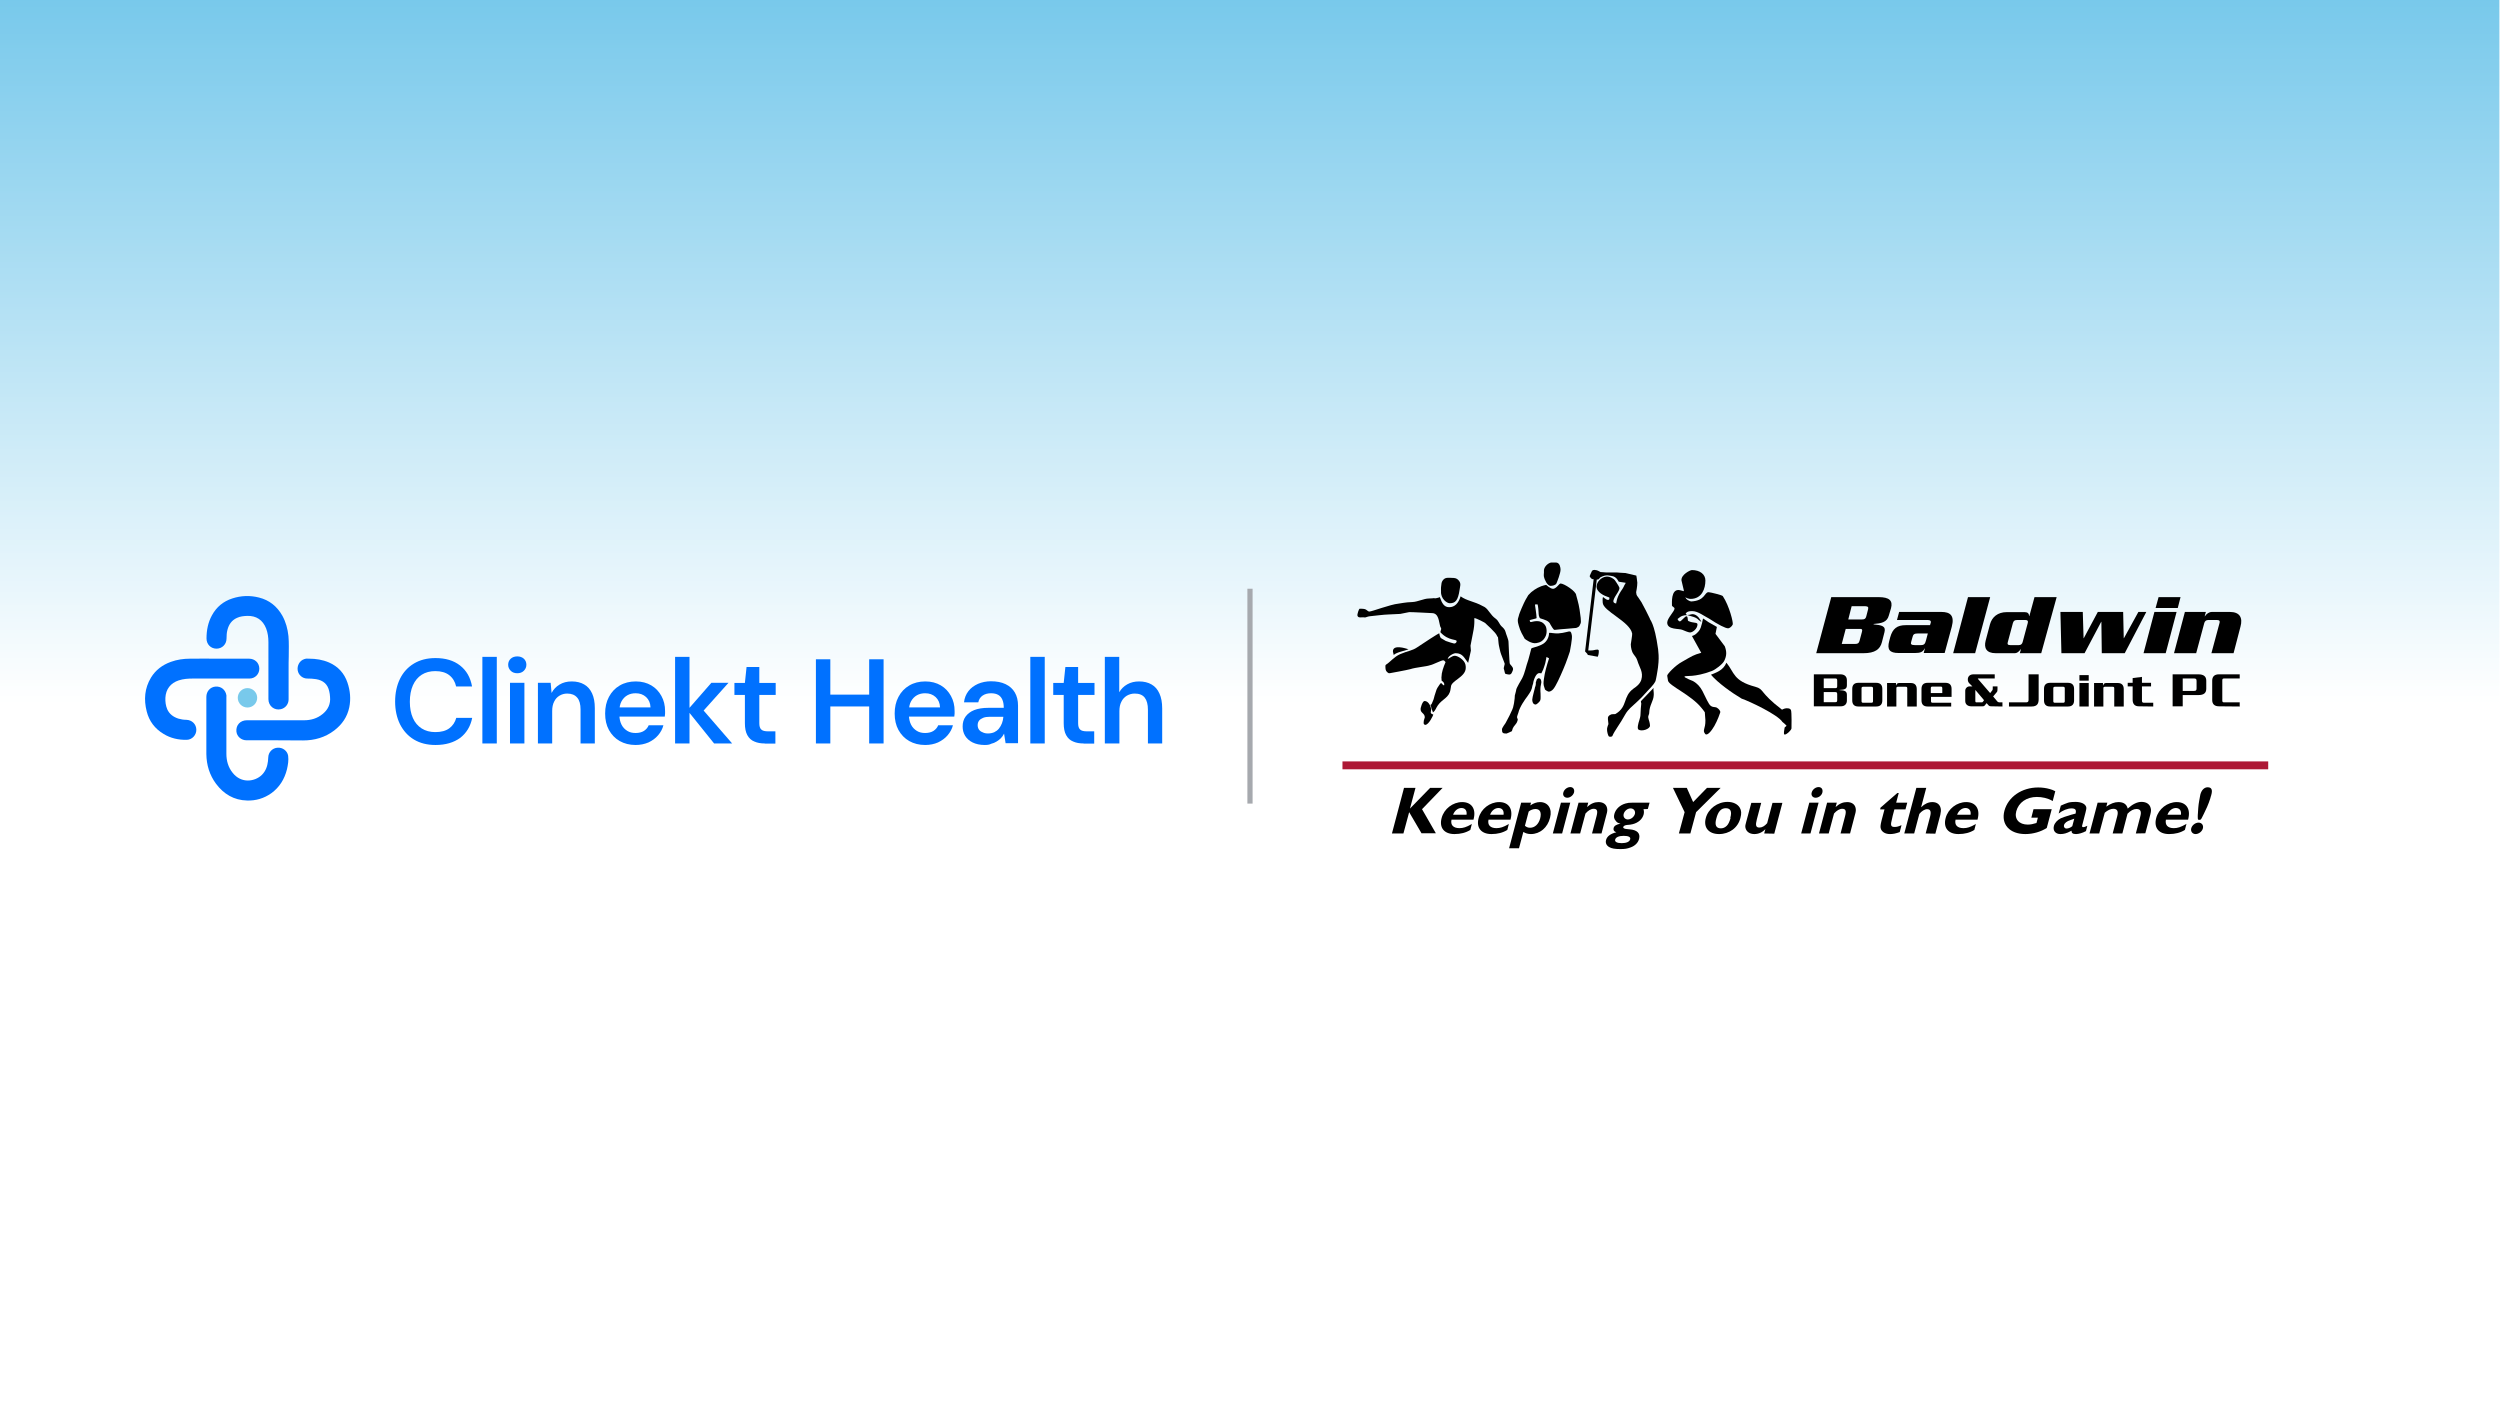 <svg xmlns="http://www.w3.org/2000/svg" xmlns:xlink="http://www.w3.org/1999/xlink" width="1920" zoomAndPan="magnify" viewBox="0 0 1440 810" height="1080" preserveAspectRatio="xMidYMid meet" version="1.2"><defs><clipPath id="45d58a2816"><path d="M 0 0 L 1439.648 0 L 1439.648 404.902 L 0 404.902 Z M 0 0 "/></clipPath><linearGradient x1="455.111" gradientTransform="matrix(1.582,0,0,1.582,-0.003,0)" y1="0" x2="455.111" gradientUnits="userSpaceOnUse" y2="256" id="5c722ae048"><stop style="stop-color:#78c9eb;stop-opacity:1;" offset="0"/><stop style="stop-color:#79c9eb;stop-opacity:1;" offset="0.004"/><stop style="stop-color:#79c9eb;stop-opacity:1;" offset="0.008"/><stop style="stop-color:#7acaeb;stop-opacity:1;" offset="0.012"/><stop style="stop-color:#7acaeb;stop-opacity:1;" offset="0.016"/><stop style="stop-color:#7bcaeb;stop-opacity:1;" offset="0.02"/><stop style="stop-color:#7bcaec;stop-opacity:1;" offset="0.023"/><stop style="stop-color:#7ccaec;stop-opacity:1;" offset="0.027"/><stop style="stop-color:#7ccbec;stop-opacity:1;" offset="0.031"/><stop style="stop-color:#7dcbec;stop-opacity:1;" offset="0.035"/><stop style="stop-color:#7dcbec;stop-opacity:1;" offset="0.039"/><stop style="stop-color:#7ecbec;stop-opacity:1;" offset="0.043"/><stop style="stop-color:#7ecbec;stop-opacity:1;" offset="0.047"/><stop style="stop-color:#7fccec;stop-opacity:1;" offset="0.051"/><stop style="stop-color:#7fccec;stop-opacity:1;" offset="0.055"/><stop style="stop-color:#80ccec;stop-opacity:1;" offset="0.059"/><stop style="stop-color:#81ccec;stop-opacity:1;" offset="0.062"/><stop style="stop-color:#81cdec;stop-opacity:1;" offset="0.066"/><stop style="stop-color:#82cded;stop-opacity:1;" offset="0.07"/><stop style="stop-color:#82cded;stop-opacity:1;" offset="0.074"/><stop style="stop-color:#83cded;stop-opacity:1;" offset="0.078"/><stop style="stop-color:#83cded;stop-opacity:1;" offset="0.082"/><stop style="stop-color:#84ceed;stop-opacity:1;" offset="0.086"/><stop style="stop-color:#84ceed;stop-opacity:1;" offset="0.09"/><stop style="stop-color:#85ceed;stop-opacity:1;" offset="0.094"/><stop style="stop-color:#85ceed;stop-opacity:1;" offset="0.098"/><stop style="stop-color:#86ceed;stop-opacity:1;" offset="0.102"/><stop style="stop-color:#86cfed;stop-opacity:1;" offset="0.105"/><stop style="stop-color:#87cfed;stop-opacity:1;" offset="0.109"/><stop style="stop-color:#87cfed;stop-opacity:1;" offset="0.113"/><stop style="stop-color:#88cfed;stop-opacity:1;" offset="0.117"/><stop style="stop-color:#88cfee;stop-opacity:1;" offset="0.121"/><stop style="stop-color:#89d0ee;stop-opacity:1;" offset="0.125"/><stop style="stop-color:#89d0ee;stop-opacity:1;" offset="0.129"/><stop style="stop-color:#8ad0ee;stop-opacity:1;" offset="0.133"/><stop style="stop-color:#8bd0ee;stop-opacity:1;" offset="0.137"/><stop style="stop-color:#8bd1ee;stop-opacity:1;" offset="0.141"/><stop style="stop-color:#8cd1ee;stop-opacity:1;" offset="0.145"/><stop style="stop-color:#8cd1ee;stop-opacity:1;" offset="0.148"/><stop style="stop-color:#8dd1ee;stop-opacity:1;" offset="0.152"/><stop style="stop-color:#8dd1ee;stop-opacity:1;" offset="0.156"/><stop style="stop-color:#8ed2ee;stop-opacity:1;" offset="0.16"/><stop style="stop-color:#8ed2ee;stop-opacity:1;" offset="0.164"/><stop style="stop-color:#8fd2ee;stop-opacity:1;" offset="0.168"/><stop style="stop-color:#8fd2ef;stop-opacity:1;" offset="0.172"/><stop style="stop-color:#90d2ef;stop-opacity:1;" offset="0.176"/><stop style="stop-color:#90d3ef;stop-opacity:1;" offset="0.18"/><stop style="stop-color:#91d3ef;stop-opacity:1;" offset="0.184"/><stop style="stop-color:#91d3ef;stop-opacity:1;" offset="0.188"/><stop style="stop-color:#92d3ef;stop-opacity:1;" offset="0.191"/><stop style="stop-color:#92d3ef;stop-opacity:1;" offset="0.195"/><stop style="stop-color:#93d4ef;stop-opacity:1;" offset="0.199"/><stop style="stop-color:#94d4ef;stop-opacity:1;" offset="0.203"/><stop style="stop-color:#94d4ef;stop-opacity:1;" offset="0.207"/><stop style="stop-color:#95d4ef;stop-opacity:1;" offset="0.211"/><stop style="stop-color:#95d5ef;stop-opacity:1;" offset="0.215"/><stop style="stop-color:#96d5ef;stop-opacity:1;" offset="0.219"/><stop style="stop-color:#96d5f0;stop-opacity:1;" offset="0.223"/><stop style="stop-color:#97d5f0;stop-opacity:1;" offset="0.227"/><stop style="stop-color:#97d5f0;stop-opacity:1;" offset="0.23"/><stop style="stop-color:#98d6f0;stop-opacity:1;" offset="0.234"/><stop style="stop-color:#98d6f0;stop-opacity:1;" offset="0.238"/><stop style="stop-color:#99d6f0;stop-opacity:1;" offset="0.242"/><stop style="stop-color:#99d6f0;stop-opacity:1;" offset="0.246"/><stop style="stop-color:#9ad6f0;stop-opacity:1;" offset="0.25"/><stop style="stop-color:#9ad7f0;stop-opacity:1;" offset="0.254"/><stop style="stop-color:#9bd7f0;stop-opacity:1;" offset="0.258"/><stop style="stop-color:#9bd7f0;stop-opacity:1;" offset="0.262"/><stop style="stop-color:#9cd7f0;stop-opacity:1;" offset="0.266"/><stop style="stop-color:#9cd8f0;stop-opacity:1;" offset="0.27"/><stop style="stop-color:#9dd8f1;stop-opacity:1;" offset="0.273"/><stop style="stop-color:#9ed8f1;stop-opacity:1;" offset="0.277"/><stop style="stop-color:#9ed8f1;stop-opacity:1;" offset="0.281"/><stop style="stop-color:#9fd8f1;stop-opacity:1;" offset="0.285"/><stop style="stop-color:#9fd9f1;stop-opacity:1;" offset="0.289"/><stop style="stop-color:#a0d9f1;stop-opacity:1;" offset="0.293"/><stop style="stop-color:#a0d9f1;stop-opacity:1;" offset="0.297"/><stop style="stop-color:#a1d9f1;stop-opacity:1;" offset="0.301"/><stop style="stop-color:#a1d9f1;stop-opacity:1;" offset="0.305"/><stop style="stop-color:#a2daf1;stop-opacity:1;" offset="0.309"/><stop style="stop-color:#a2daf1;stop-opacity:1;" offset="0.312"/><stop style="stop-color:#a3daf1;stop-opacity:1;" offset="0.316"/><stop style="stop-color:#a3daf1;stop-opacity:1;" offset="0.32"/><stop style="stop-color:#a4daf2;stop-opacity:1;" offset="0.324"/><stop style="stop-color:#a4dbf2;stop-opacity:1;" offset="0.328"/><stop style="stop-color:#a5dbf2;stop-opacity:1;" offset="0.332"/><stop style="stop-color:#a5dbf2;stop-opacity:1;" offset="0.336"/><stop style="stop-color:#a6dbf2;stop-opacity:1;" offset="0.34"/><stop style="stop-color:#a6dcf2;stop-opacity:1;" offset="0.344"/><stop style="stop-color:#a7dcf2;stop-opacity:1;" offset="0.348"/><stop style="stop-color:#a8dcf2;stop-opacity:1;" offset="0.352"/><stop style="stop-color:#a8dcf2;stop-opacity:1;" offset="0.355"/><stop style="stop-color:#a9dcf2;stop-opacity:1;" offset="0.359"/><stop style="stop-color:#a9ddf2;stop-opacity:1;" offset="0.363"/><stop style="stop-color:#aaddf2;stop-opacity:1;" offset="0.367"/><stop style="stop-color:#aaddf2;stop-opacity:1;" offset="0.371"/><stop style="stop-color:#abddf3;stop-opacity:1;" offset="0.375"/><stop style="stop-color:#abddf3;stop-opacity:1;" offset="0.379"/><stop style="stop-color:#acdef3;stop-opacity:1;" offset="0.383"/><stop style="stop-color:#acdef3;stop-opacity:1;" offset="0.387"/><stop style="stop-color:#addef3;stop-opacity:1;" offset="0.391"/><stop style="stop-color:#addef3;stop-opacity:1;" offset="0.395"/><stop style="stop-color:#aedef3;stop-opacity:1;" offset="0.398"/><stop style="stop-color:#aedff3;stop-opacity:1;" offset="0.402"/><stop style="stop-color:#afdff3;stop-opacity:1;" offset="0.406"/><stop style="stop-color:#afdff3;stop-opacity:1;" offset="0.41"/><stop style="stop-color:#b0dff3;stop-opacity:1;" offset="0.414"/><stop style="stop-color:#b0e0f3;stop-opacity:1;" offset="0.418"/><stop style="stop-color:#b1e0f3;stop-opacity:1;" offset="0.422"/><stop style="stop-color:#b2e0f4;stop-opacity:1;" offset="0.426"/><stop style="stop-color:#b2e0f4;stop-opacity:1;" offset="0.43"/><stop style="stop-color:#b3e0f4;stop-opacity:1;" offset="0.434"/><stop style="stop-color:#b3e1f4;stop-opacity:1;" offset="0.438"/><stop style="stop-color:#b4e1f4;stop-opacity:1;" offset="0.441"/><stop style="stop-color:#b4e1f4;stop-opacity:1;" offset="0.445"/><stop style="stop-color:#b5e1f4;stop-opacity:1;" offset="0.449"/><stop style="stop-color:#b5e1f4;stop-opacity:1;" offset="0.453"/><stop style="stop-color:#b6e2f4;stop-opacity:1;" offset="0.457"/><stop style="stop-color:#b6e2f4;stop-opacity:1;" offset="0.461"/><stop style="stop-color:#b7e2f4;stop-opacity:1;" offset="0.465"/><stop style="stop-color:#b7e2f4;stop-opacity:1;" offset="0.469"/><stop style="stop-color:#b8e2f5;stop-opacity:1;" offset="0.473"/><stop style="stop-color:#b8e3f5;stop-opacity:1;" offset="0.477"/><stop style="stop-color:#b9e3f5;stop-opacity:1;" offset="0.48"/><stop style="stop-color:#b9e3f5;stop-opacity:1;" offset="0.484"/><stop style="stop-color:#bae3f5;stop-opacity:1;" offset="0.488"/><stop style="stop-color:#bae4f5;stop-opacity:1;" offset="0.492"/><stop style="stop-color:#bbe4f5;stop-opacity:1;" offset="0.496"/><stop style="stop-color:#bce4f5;stop-opacity:1;" offset="0.5"/><stop style="stop-color:#bce4f5;stop-opacity:1;" offset="0.504"/><stop style="stop-color:#bde4f5;stop-opacity:1;" offset="0.508"/><stop style="stop-color:#bde5f5;stop-opacity:1;" offset="0.512"/><stop style="stop-color:#bee5f5;stop-opacity:1;" offset="0.516"/><stop style="stop-color:#bee5f5;stop-opacity:1;" offset="0.52"/><stop style="stop-color:#bfe5f6;stop-opacity:1;" offset="0.523"/><stop style="stop-color:#bfe5f6;stop-opacity:1;" offset="0.527"/><stop style="stop-color:#c0e6f6;stop-opacity:1;" offset="0.531"/><stop style="stop-color:#c0e6f6;stop-opacity:1;" offset="0.535"/><stop style="stop-color:#c1e6f6;stop-opacity:1;" offset="0.539"/><stop style="stop-color:#c1e6f6;stop-opacity:1;" offset="0.543"/><stop style="stop-color:#c2e7f6;stop-opacity:1;" offset="0.547"/><stop style="stop-color:#c2e7f6;stop-opacity:1;" offset="0.551"/><stop style="stop-color:#c3e7f6;stop-opacity:1;" offset="0.555"/><stop style="stop-color:#c3e7f6;stop-opacity:1;" offset="0.559"/><stop style="stop-color:#c4e7f6;stop-opacity:1;" offset="0.562"/><stop style="stop-color:#c5e8f6;stop-opacity:1;" offset="0.566"/><stop style="stop-color:#c5e8f6;stop-opacity:1;" offset="0.57"/><stop style="stop-color:#c6e8f7;stop-opacity:1;" offset="0.574"/><stop style="stop-color:#c6e8f7;stop-opacity:1;" offset="0.578"/><stop style="stop-color:#c7e8f7;stop-opacity:1;" offset="0.582"/><stop style="stop-color:#c7e9f7;stop-opacity:1;" offset="0.586"/><stop style="stop-color:#c8e9f7;stop-opacity:1;" offset="0.59"/><stop style="stop-color:#c8e9f7;stop-opacity:1;" offset="0.594"/><stop style="stop-color:#c9e9f7;stop-opacity:1;" offset="0.598"/><stop style="stop-color:#c9e9f7;stop-opacity:1;" offset="0.602"/><stop style="stop-color:#caeaf7;stop-opacity:1;" offset="0.605"/><stop style="stop-color:#caeaf7;stop-opacity:1;" offset="0.609"/><stop style="stop-color:#cbeaf7;stop-opacity:1;" offset="0.613"/><stop style="stop-color:#cbeaf7;stop-opacity:1;" offset="0.617"/><stop style="stop-color:#ccebf7;stop-opacity:1;" offset="0.621"/><stop style="stop-color:#ccebf8;stop-opacity:1;" offset="0.625"/><stop style="stop-color:#cdebf8;stop-opacity:1;" offset="0.629"/><stop style="stop-color:#cdebf8;stop-opacity:1;" offset="0.633"/><stop style="stop-color:#ceebf8;stop-opacity:1;" offset="0.637"/><stop style="stop-color:#cfecf8;stop-opacity:1;" offset="0.641"/><stop style="stop-color:#cfecf8;stop-opacity:1;" offset="0.645"/><stop style="stop-color:#d0ecf8;stop-opacity:1;" offset="0.648"/><stop style="stop-color:#d0ecf8;stop-opacity:1;" offset="0.652"/><stop style="stop-color:#d1ecf8;stop-opacity:1;" offset="0.656"/><stop style="stop-color:#d1edf8;stop-opacity:1;" offset="0.66"/><stop style="stop-color:#d2edf8;stop-opacity:1;" offset="0.664"/><stop style="stop-color:#d2edf8;stop-opacity:1;" offset="0.668"/><stop style="stop-color:#d3edf8;stop-opacity:1;" offset="0.672"/><stop style="stop-color:#d3edf9;stop-opacity:1;" offset="0.676"/><stop style="stop-color:#d4eef9;stop-opacity:1;" offset="0.68"/><stop style="stop-color:#d4eef9;stop-opacity:1;" offset="0.684"/><stop style="stop-color:#d5eef9;stop-opacity:1;" offset="0.688"/><stop style="stop-color:#d5eef9;stop-opacity:1;" offset="0.691"/><stop style="stop-color:#d6eff9;stop-opacity:1;" offset="0.695"/><stop style="stop-color:#d6eff9;stop-opacity:1;" offset="0.699"/><stop style="stop-color:#d7eff9;stop-opacity:1;" offset="0.703"/><stop style="stop-color:#d7eff9;stop-opacity:1;" offset="0.707"/><stop style="stop-color:#d8eff9;stop-opacity:1;" offset="0.711"/><stop style="stop-color:#d9f0f9;stop-opacity:1;" offset="0.715"/><stop style="stop-color:#d9f0f9;stop-opacity:1;" offset="0.719"/><stop style="stop-color:#daf0f9;stop-opacity:1;" offset="0.723"/><stop style="stop-color:#daf0fa;stop-opacity:1;" offset="0.727"/><stop style="stop-color:#dbf0fa;stop-opacity:1;" offset="0.73"/><stop style="stop-color:#dbf1fa;stop-opacity:1;" offset="0.734"/><stop style="stop-color:#dcf1fa;stop-opacity:1;" offset="0.738"/><stop style="stop-color:#dcf1fa;stop-opacity:1;" offset="0.742"/><stop style="stop-color:#ddf1fa;stop-opacity:1;" offset="0.746"/><stop style="stop-color:#ddf1fa;stop-opacity:1;" offset="0.75"/><stop style="stop-color:#def2fa;stop-opacity:1;" offset="0.754"/><stop style="stop-color:#def2fa;stop-opacity:1;" offset="0.758"/><stop style="stop-color:#dff2fa;stop-opacity:1;" offset="0.762"/><stop style="stop-color:#dff2fa;stop-opacity:1;" offset="0.766"/><stop style="stop-color:#e0f3fa;stop-opacity:1;" offset="0.77"/><stop style="stop-color:#e0f3fa;stop-opacity:1;" offset="0.773"/><stop style="stop-color:#e1f3fb;stop-opacity:1;" offset="0.777"/><stop style="stop-color:#e1f3fb;stop-opacity:1;" offset="0.781"/><stop style="stop-color:#e2f3fb;stop-opacity:1;" offset="0.785"/><stop style="stop-color:#e3f4fb;stop-opacity:1;" offset="0.789"/><stop style="stop-color:#e3f4fb;stop-opacity:1;" offset="0.793"/><stop style="stop-color:#e4f4fb;stop-opacity:1;" offset="0.797"/><stop style="stop-color:#e4f4fb;stop-opacity:1;" offset="0.801"/><stop style="stop-color:#e5f4fb;stop-opacity:1;" offset="0.805"/><stop style="stop-color:#e5f5fb;stop-opacity:1;" offset="0.809"/><stop style="stop-color:#e6f5fb;stop-opacity:1;" offset="0.812"/><stop style="stop-color:#e6f5fb;stop-opacity:1;" offset="0.816"/><stop style="stop-color:#e7f5fb;stop-opacity:1;" offset="0.82"/><stop style="stop-color:#e7f5fc;stop-opacity:1;" offset="0.824"/><stop style="stop-color:#e8f6fc;stop-opacity:1;" offset="0.828"/><stop style="stop-color:#e8f6fc;stop-opacity:1;" offset="0.832"/><stop style="stop-color:#e9f6fc;stop-opacity:1;" offset="0.836"/><stop style="stop-color:#e9f6fc;stop-opacity:1;" offset="0.84"/><stop style="stop-color:#eaf7fc;stop-opacity:1;" offset="0.844"/><stop style="stop-color:#eaf7fc;stop-opacity:1;" offset="0.848"/><stop style="stop-color:#ebf7fc;stop-opacity:1;" offset="0.852"/><stop style="stop-color:#ebf7fc;stop-opacity:1;" offset="0.855"/><stop style="stop-color:#ecf7fc;stop-opacity:1;" offset="0.859"/><stop style="stop-color:#edf8fc;stop-opacity:1;" offset="0.863"/><stop style="stop-color:#edf8fc;stop-opacity:1;" offset="0.867"/><stop style="stop-color:#eef8fc;stop-opacity:1;" offset="0.871"/><stop style="stop-color:#eef8fd;stop-opacity:1;" offset="0.875"/><stop style="stop-color:#eff8fd;stop-opacity:1;" offset="0.879"/><stop style="stop-color:#eff9fd;stop-opacity:1;" offset="0.883"/><stop style="stop-color:#f0f9fd;stop-opacity:1;" offset="0.887"/><stop style="stop-color:#f0f9fd;stop-opacity:1;" offset="0.891"/><stop style="stop-color:#f1f9fd;stop-opacity:1;" offset="0.895"/><stop style="stop-color:#f1fafd;stop-opacity:1;" offset="0.898"/><stop style="stop-color:#f2fafd;stop-opacity:1;" offset="0.902"/><stop style="stop-color:#f2fafd;stop-opacity:1;" offset="0.906"/><stop style="stop-color:#f3fafd;stop-opacity:1;" offset="0.91"/><stop style="stop-color:#f3fafd;stop-opacity:1;" offset="0.914"/><stop style="stop-color:#f4fbfd;stop-opacity:1;" offset="0.918"/><stop style="stop-color:#f4fbfd;stop-opacity:1;" offset="0.922"/><stop style="stop-color:#f5fbfe;stop-opacity:1;" offset="0.926"/><stop style="stop-color:#f6fbfe;stop-opacity:1;" offset="0.93"/><stop style="stop-color:#f6fbfe;stop-opacity:1;" offset="0.934"/><stop style="stop-color:#f7fcfe;stop-opacity:1;" offset="0.938"/><stop style="stop-color:#f7fcfe;stop-opacity:1;" offset="0.941"/><stop style="stop-color:#f8fcfe;stop-opacity:1;" offset="0.945"/><stop style="stop-color:#f8fcfe;stop-opacity:1;" offset="0.949"/><stop style="stop-color:#f9fcfe;stop-opacity:1;" offset="0.953"/><stop style="stop-color:#f9fdfe;stop-opacity:1;" offset="0.957"/><stop style="stop-color:#fafdfe;stop-opacity:1;" offset="0.961"/><stop style="stop-color:#fafdfe;stop-opacity:1;" offset="0.965"/><stop style="stop-color:#fbfdfe;stop-opacity:1;" offset="0.969"/><stop style="stop-color:#fbfefe;stop-opacity:1;" offset="0.973"/><stop style="stop-color:#fcfeff;stop-opacity:1;" offset="0.977"/><stop style="stop-color:#fcfeff;stop-opacity:1;" offset="0.98"/><stop style="stop-color:#fdfeff;stop-opacity:1;" offset="0.984"/><stop style="stop-color:#fdfeff;stop-opacity:1;" offset="0.988"/><stop style="stop-color:#feffff;stop-opacity:1;" offset="0.992"/><stop style="stop-color:#feffff;stop-opacity:1;" offset="0.996"/><stop style="stop-color:#ffffff;stop-opacity:1;" offset="1"/></linearGradient></defs><g id="57fe97c851"><rect x="0" width="1440" y="0" height="810" style="fill:#ffffff;fill-opacity:1;stroke:none;"/><rect x="0" width="1440" y="0" height="810" style="fill:#ffffff;fill-opacity:1;stroke:none;"/><g clip-rule="nonzero" clip-path="url(#45d58a2816)"><path style=" stroke:none;fill-rule:nonzero;fill:url(#5c722ae048);" d="M 0 0 L 0 404.902 L 1439.648 404.902 L 1439.648 0 Z M 0 0 "/></g><path style=" stroke:none;fill-rule:nonzero;fill:#0071ff;fill-opacity:1;" d="M 166.234 385.336 C 166.234 391.191 166.234 396.957 166.234 402.812 C 166.234 405.609 164.398 407.879 161.777 408.492 C 158.016 409.367 154.609 406.656 154.609 402.727 C 154.609 391.805 154.609 380.793 154.609 369.871 C 154.609 367.164 154.258 364.543 153.297 362.008 C 151.375 357.113 147.617 354.582 142.371 354.754 C 140.363 354.844 138.352 355.016 136.516 355.891 C 133.543 357.203 131.797 359.648 131.008 362.793 C 130.574 364.453 130.484 366.113 130.484 367.773 C 130.484 371.094 127.949 373.629 124.715 373.629 C 121.395 373.629 118.949 371.094 118.949 367.773 C 118.949 363.055 119.82 358.512 122.094 354.406 C 124.715 349.602 128.648 346.367 133.805 344.707 C 138.875 343.047 144.031 342.871 149.191 344.184 C 155.133 345.668 159.59 349.25 162.648 354.668 C 164.66 358.336 165.711 362.27 166.145 366.375 C 166.496 370.309 166.32 374.152 166.32 378.086 C 166.234 380.445 166.234 382.891 166.234 385.336 Z M 166.234 385.336 "/><path style=" stroke:none;fill-rule:nonzero;fill:#0071ff;fill-opacity:1;" d="M 159.152 426.406 C 153.473 426.406 147.703 426.406 142.023 426.406 C 138.965 426.406 136.43 424.219 136.168 421.336 C 135.816 417.668 138.438 414.871 142.199 414.871 C 153.211 414.871 164.137 414.871 175.148 414.871 C 179.082 414.871 182.754 413.82 185.812 411.289 C 188.957 408.754 190.531 405.434 190.094 401.328 C 190.008 400.277 189.922 399.23 189.656 398.27 C 188.785 394.074 186.16 391.891 182.055 391.191 C 180.395 390.93 178.73 390.844 176.984 390.844 C 174.273 390.844 171.914 388.832 171.477 386.125 C 171.039 383.328 172.613 380.531 175.234 379.656 C 176.199 379.309 177.07 379.309 178.031 379.395 C 181.965 379.395 185.812 380.008 189.484 381.578 C 194.727 383.852 198.312 387.785 200.145 393.203 C 201.719 397.832 202.156 402.637 201.195 407.355 C 200.059 412.949 197 417.316 192.543 420.727 C 187.297 424.746 181.18 426.492 174.625 426.492 C 169.555 426.406 164.312 426.406 159.152 426.406 Z M 159.152 426.406 "/><path style=" stroke:none;fill-rule:nonzero;fill:#0071ff;fill-opacity:1;" d="M 118.859 418.539 C 118.859 412.859 118.859 407.094 118.859 401.414 C 118.859 398.27 121.047 395.734 124.105 395.473 C 127.34 395.211 129.875 397.309 130.398 400.453 C 130.484 400.805 130.398 401.066 130.398 401.414 C 130.398 412.336 130.398 423.258 130.398 434.18 C 130.398 438.199 131.445 441.957 133.98 445.102 C 138.965 451.48 146.828 450.258 150.852 446.328 C 153.035 444.141 153.996 441.434 154.348 438.461 C 154.434 437.676 154.434 436.977 154.52 436.191 C 154.609 433.309 156.883 430.859 159.852 430.688 C 162.824 430.426 165.535 432.52 165.973 435.316 C 166.32 437.938 165.883 440.559 165.273 443.18 C 163.875 448.773 160.988 453.492 156.27 456.898 C 152.074 459.871 147.355 461.27 142.285 461.094 C 134.77 460.918 128.91 457.422 124.453 451.48 C 120.695 446.414 118.949 440.648 118.859 434.355 C 118.859 429.113 118.859 423.785 118.859 418.539 Z M 118.859 418.539 "/><path style=" stroke:none;fill-rule:nonzero;fill:#0071ff;fill-opacity:1;" d="M 125.766 379.395 C 131.621 379.395 137.477 379.395 143.422 379.395 C 146.828 379.395 149.363 381.844 149.363 385.164 C 149.363 388.395 146.828 390.844 143.684 390.844 C 132.844 390.844 122.008 390.844 111.168 390.844 C 108.371 390.844 105.664 391.016 102.953 391.891 C 98.234 393.465 95.523 396.957 95.262 401.938 C 95.172 404.211 95.438 406.395 96.309 408.492 C 97.535 411.289 99.805 412.949 102.691 413.91 C 104.176 414.348 105.75 414.609 107.324 414.609 C 110.559 414.695 113.09 417.145 113.09 420.375 C 113.09 423.434 110.645 426.055 107.586 426.141 C 102.867 426.23 98.32 425.27 94.211 422.734 C 89.23 419.766 85.91 415.395 84.512 409.805 C 82.762 402.988 83.285 396.434 86.957 390.316 C 89.668 385.863 93.602 382.977 98.406 381.23 C 101.992 379.918 105.75 379.395 109.508 379.395 C 115.016 379.309 120.348 379.395 125.766 379.395 Z M 125.766 379.395 "/><path style=" stroke:none;fill-rule:nonzero;fill:#0071ff;fill-opacity:1;" d="M 250.84 429.113 C 246.035 429.113 241.926 428.066 238.43 425.969 C 234.934 423.871 232.312 420.898 230.387 417.141 C 228.555 413.387 227.59 409.016 227.59 404.125 C 227.59 399.145 228.555 394.773 230.387 391.016 C 232.223 387.258 234.934 384.289 238.43 382.191 C 241.926 380.094 246.035 379.047 250.84 379.047 C 256.609 379.047 261.328 380.445 265 383.328 C 268.672 386.211 270.945 390.145 271.906 395.387 L 262.727 395.387 C 262.117 392.676 260.805 390.492 258.793 388.918 C 256.785 387.348 254.074 386.559 250.754 386.559 C 247.695 386.559 245.074 387.258 242.887 388.656 C 240.703 390.055 239.043 392.066 237.816 394.773 C 236.68 397.395 236.07 400.539 236.07 404.211 C 236.07 407.879 236.68 411.027 237.816 413.559 C 238.953 416.18 240.703 418.191 242.887 419.59 C 245.074 420.988 247.695 421.688 250.754 421.688 C 254.074 421.688 256.785 420.988 258.793 419.5 C 260.805 418.016 262.117 416.008 262.816 413.473 L 271.992 413.473 C 271.031 418.367 268.672 422.211 265.09 425.008 C 261.328 427.715 256.695 429.113 250.84 429.113 Z M 250.84 429.113 "/><path style=" stroke:none;fill-rule:nonzero;fill:#0071ff;fill-opacity:1;" d="M 277.848 378.348 L 286.152 378.348 L 286.152 428.238 L 277.848 428.238 Z M 277.848 378.348 "/><path style=" stroke:none;fill-rule:nonzero;fill:#0071ff;fill-opacity:1;" d="M 297.953 387.785 C 296.465 387.785 295.156 387.348 294.195 386.387 C 293.23 385.426 292.707 384.289 292.707 382.891 C 292.707 381.492 293.23 380.27 294.195 379.395 C 295.156 378.523 296.465 378.086 297.953 378.086 C 299.438 378.086 300.75 378.523 301.711 379.395 C 302.672 380.27 303.195 381.492 303.195 382.891 C 303.195 384.289 302.672 385.426 301.711 386.387 C 300.75 387.348 299.438 387.785 297.953 387.785 Z M 293.758 428.238 L 293.758 393.289 L 302.059 393.289 L 302.059 428.238 Z M 293.758 428.238 "/><path style=" stroke:none;fill-rule:nonzero;fill:#0071ff;fill-opacity:1;" d="M 309.84 428.238 L 309.84 393.289 L 317.18 393.289 L 317.707 399.145 C 318.754 397.133 320.328 395.473 322.25 394.336 C 324.262 393.113 326.621 392.504 329.332 392.504 C 332.129 392.504 334.574 393.113 336.496 394.25 C 338.508 395.387 339.992 397.133 341.043 399.406 C 342.09 401.676 342.617 404.473 342.617 407.879 L 342.617 428.238 L 334.398 428.238 L 334.398 408.668 C 334.398 405.695 333.789 403.336 332.477 401.852 C 331.164 400.277 329.242 399.492 326.707 399.492 C 325.047 399.492 323.562 399.93 322.25 400.715 C 320.938 401.504 319.891 402.637 319.191 404.125 C 318.406 405.609 318.055 407.445 318.055 409.629 L 318.055 428.238 Z M 309.84 428.238 "/><path style=" stroke:none;fill-rule:nonzero;fill:#0071ff;fill-opacity:1;" d="M 366.129 429.113 C 362.633 429.113 359.57 428.328 356.949 426.84 C 354.328 425.355 352.23 423.172 350.746 420.465 C 349.258 417.754 348.559 414.609 348.559 411.027 C 348.559 407.355 349.258 404.211 350.746 401.414 C 352.23 398.617 354.242 396.434 356.949 394.859 C 359.57 393.289 362.719 392.504 366.215 392.504 C 369.625 392.504 372.594 393.289 375.129 394.773 C 377.664 396.258 379.586 398.355 380.984 400.891 C 382.383 403.426 383.082 406.309 383.082 409.539 C 383.082 409.977 383.082 410.5 383.082 411.027 C 383.082 411.551 382.996 412.16 382.91 412.773 L 354.504 412.773 L 354.504 407.445 L 374.691 407.445 C 374.605 404.91 373.73 402.988 372.16 401.504 C 370.496 400.016 368.574 399.316 366.129 399.316 C 364.379 399.316 362.805 399.668 361.406 400.453 C 360.008 401.238 358.871 402.375 358 403.949 C 357.125 405.52 356.773 407.445 356.773 409.805 L 356.773 411.812 C 356.773 413.996 357.211 415.832 358 417.406 C 358.785 418.977 359.922 420.113 361.32 420.988 C 362.719 421.859 364.293 422.211 366.129 422.211 C 368.051 422.211 369.711 421.773 370.934 420.988 C 372.246 420.113 373.121 419.066 373.645 417.754 L 382.121 417.754 C 381.598 419.852 380.551 421.773 379.062 423.52 C 377.578 425.27 375.742 426.578 373.559 427.629 C 371.285 428.59 368.836 429.113 366.129 429.113 Z M 366.129 429.113 "/><path style=" stroke:none;fill-rule:nonzero;fill:#0071ff;fill-opacity:1;" d="M 388.852 428.238 L 388.852 378.348 L 397.156 378.348 L 397.156 428.238 Z M 411.316 428.238 L 395.934 409.105 L 409.742 393.289 L 419.617 393.289 L 402.398 412.512 L 402.488 406.047 L 421.715 428.238 Z M 411.316 428.238 "/><path style=" stroke:none;fill-rule:nonzero;fill:#0071ff;fill-opacity:1;" d="M 440.598 428.238 C 438.234 428.238 436.227 427.891 434.477 427.105 C 432.73 426.406 431.418 425.18 430.457 423.434 C 429.496 421.688 429.059 419.414 429.059 416.531 L 429.059 400.277 L 423.027 400.277 L 423.027 393.375 L 429.059 393.375 L 430.02 384.203 L 437.363 384.203 L 437.363 393.375 L 446.801 393.375 L 446.801 400.277 L 437.363 400.277 L 437.363 416.531 C 437.363 418.277 437.711 419.5 438.5 420.199 C 439.199 420.898 440.508 421.25 442.344 421.25 L 446.625 421.25 L 446.625 428.328 L 440.598 428.328 Z M 440.598 428.238 "/><path style=" stroke:none;fill-rule:nonzero;fill:#0071ff;fill-opacity:1;" d="M 469.965 428.238 L 469.965 379.746 L 478.266 379.746 L 478.266 428.238 Z M 477.043 406.918 L 477.043 400.105 L 502.215 400.105 L 502.215 406.918 Z M 500.645 428.238 L 500.645 379.746 L 508.945 379.746 L 508.945 428.238 Z M 500.645 428.238 "/><path style=" stroke:none;fill-rule:nonzero;fill:#0071ff;fill-opacity:1;" d="M 532.895 429.113 C 529.398 429.113 526.34 428.328 523.719 426.84 C 521.094 425.355 518.996 423.172 517.512 420.465 C 516.027 417.754 515.328 414.609 515.328 411.027 C 515.328 407.355 516.027 404.211 517.512 401.414 C 518.996 398.617 521.008 396.434 523.719 394.859 C 526.34 393.289 529.488 392.504 532.984 392.504 C 536.391 392.504 539.363 393.289 541.898 394.773 C 544.434 396.258 546.355 398.355 547.754 400.891 C 549.152 403.426 549.852 406.309 549.852 409.539 C 549.852 409.977 549.852 410.5 549.852 411.027 C 549.852 411.551 549.766 412.16 549.676 412.773 L 521.27 412.773 L 521.27 407.445 L 541.461 407.445 C 541.375 404.91 540.5 402.988 538.926 401.504 C 537.266 400.016 535.344 399.316 532.895 399.316 C 531.148 399.316 529.574 399.668 528.176 400.453 C 526.777 401.238 525.641 402.375 524.766 403.949 C 523.891 405.52 523.543 407.445 523.543 409.805 L 523.543 411.812 C 523.543 413.996 523.98 415.832 524.766 417.406 C 525.555 418.977 526.688 420.113 528.086 420.988 C 529.484 421.859 531.059 422.211 532.895 422.211 C 534.816 422.211 536.48 421.773 537.703 420.988 C 539.012 420.113 539.887 419.066 540.41 417.754 L 548.891 417.754 C 548.367 419.852 547.316 421.773 545.832 423.52 C 544.344 425.27 542.508 426.578 540.324 427.629 C 538.141 428.59 535.691 429.113 532.895 429.113 Z M 532.895 429.113 "/><path style=" stroke:none;fill-rule:nonzero;fill:#0071ff;fill-opacity:1;" d="M 567.246 429.113 C 564.449 429.113 562.09 428.59 560.164 427.629 C 558.242 426.668 556.844 425.355 555.883 423.785 C 554.922 422.211 554.484 420.375 554.484 418.453 C 554.484 416.27 555.008 414.348 556.145 412.773 C 557.281 411.199 558.941 409.891 561.125 409.016 C 563.312 408.145 566.109 407.707 569.344 407.707 L 578.172 407.707 C 578.172 405.871 577.91 404.297 577.383 403.074 C 576.859 401.852 576.074 400.891 575.023 400.277 C 573.977 399.668 572.578 399.316 570.828 399.316 C 568.906 399.316 567.332 399.754 566.02 400.629 C 564.711 401.504 563.836 402.812 563.488 404.559 L 555.27 404.559 C 555.531 402.027 556.406 399.93 557.805 398.094 C 559.203 396.258 561.039 394.949 563.312 393.898 C 565.586 392.938 568.121 392.414 570.742 392.414 C 574.062 392.414 576.859 392.938 579.219 394.074 C 581.578 395.211 583.328 396.785 584.551 398.879 C 585.773 400.977 586.387 403.512 586.387 406.484 L 586.387 428.066 L 579.219 428.066 L 578.344 422.559 C 577.91 423.52 577.297 424.309 576.598 425.094 C 575.898 425.879 575.023 426.492 574.062 427.105 C 573.102 427.715 572.051 428.152 570.918 428.414 C 570.043 428.938 568.73 429.113 567.246 429.113 Z M 569.082 422.473 C 570.391 422.473 571.617 422.211 572.664 421.773 C 573.715 421.25 574.586 420.637 575.375 419.676 C 576.074 418.805 576.684 417.754 577.121 416.617 C 577.559 415.484 577.82 414.258 577.91 413.035 L 577.91 412.859 L 570.305 412.859 C 568.645 412.859 567.332 413.035 566.285 413.473 C 565.234 413.91 564.449 414.434 563.922 415.133 C 563.398 415.832 563.137 416.707 563.137 417.668 C 563.137 418.715 563.398 419.5 563.836 420.199 C 564.359 420.898 564.973 421.426 565.934 421.773 C 566.895 422.297 567.945 422.473 569.082 422.473 Z M 569.082 422.473 "/><path style=" stroke:none;fill-rule:nonzero;fill:#0071ff;fill-opacity:1;" d="M 593.465 378.348 L 601.77 378.348 L 601.77 428.238 L 593.465 428.238 Z M 593.465 378.348 "/><path style=" stroke:none;fill-rule:nonzero;fill:#0071ff;fill-opacity:1;" d="M 624.234 428.238 C 621.871 428.238 619.863 427.891 618.113 427.105 C 616.367 426.406 615.055 425.18 614.094 423.434 C 613.133 421.688 612.695 419.414 612.695 416.531 L 612.695 400.277 L 606.664 400.277 L 606.664 393.375 L 612.695 393.375 L 613.656 384.203 L 621 384.203 L 621 393.375 L 630.438 393.375 L 630.438 400.277 L 621 400.277 L 621 416.531 C 621 418.277 621.348 419.5 622.137 420.199 C 622.836 420.898 624.145 421.25 625.98 421.25 L 630.266 421.25 L 630.266 428.328 L 624.234 428.328 Z M 624.234 428.238 "/><path style=" stroke:none;fill-rule:nonzero;fill:#0071ff;fill-opacity:1;" d="M 636.383 428.238 L 636.383 378.348 L 644.684 378.348 L 644.684 398.707 C 645.82 396.785 647.309 395.297 649.316 394.164 C 651.328 393.027 653.602 392.504 656.137 392.504 C 658.934 392.504 661.379 393.113 663.301 394.25 C 665.312 395.387 666.797 397.133 667.848 399.492 C 668.895 401.766 669.422 404.648 669.422 408.055 L 669.422 428.238 L 661.203 428.238 L 661.203 408.754 C 661.203 405.785 660.594 403.426 659.371 401.852 C 658.145 400.277 656.223 399.492 653.602 399.492 C 651.941 399.492 650.453 399.93 649.055 400.715 C 647.656 401.59 646.609 402.727 645.91 404.211 C 645.121 405.695 644.773 407.531 644.773 409.715 L 644.773 428.238 Z M 636.383 428.238 "/><path style=" stroke:none;fill-rule:nonzero;fill:#78c9eb;fill-opacity:1;" d="M 148.141 401.938 C 148.141 402.305 148.105 402.668 148.035 403.031 C 147.961 403.391 147.855 403.738 147.715 404.078 C 147.574 404.418 147.402 404.742 147.199 405.047 C 146.992 405.352 146.762 405.633 146.504 405.895 C 146.242 406.152 145.961 406.383 145.656 406.59 C 145.348 406.793 145.027 406.965 144.688 407.105 C 144.348 407.246 144 407.352 143.637 407.422 C 143.277 407.496 142.914 407.531 142.547 407.531 C 142.18 407.531 141.816 407.496 141.457 407.422 C 141.094 407.352 140.746 407.246 140.406 407.105 C 140.066 406.965 139.746 406.793 139.438 406.59 C 139.133 406.383 138.852 406.152 138.59 405.895 C 138.332 405.633 138.102 405.352 137.895 405.047 C 137.691 404.742 137.52 404.418 137.379 404.078 C 137.238 403.738 137.133 403.391 137.059 403.031 C 136.988 402.668 136.953 402.305 136.953 401.938 C 136.953 401.57 136.988 401.207 137.059 400.848 C 137.133 400.488 137.238 400.137 137.379 399.801 C 137.52 399.461 137.691 399.137 137.895 398.832 C 138.102 398.527 138.332 398.246 138.59 397.984 C 138.852 397.727 139.133 397.492 139.438 397.289 C 139.746 397.086 140.066 396.914 140.406 396.773 C 140.746 396.633 141.094 396.527 141.457 396.453 C 141.816 396.383 142.18 396.348 142.547 396.348 C 142.914 396.348 143.277 396.383 143.637 396.453 C 144 396.527 144.348 396.633 144.688 396.773 C 145.027 396.914 145.348 397.086 145.656 397.289 C 145.961 397.492 146.242 397.727 146.504 397.984 C 146.762 398.246 146.992 398.527 147.199 398.832 C 147.402 399.137 147.574 399.461 147.715 399.801 C 147.855 400.137 147.961 400.488 148.035 400.848 C 148.105 401.207 148.141 401.57 148.141 401.938 Z M 148.141 401.938 "/><path style="fill:none;stroke-width:4;stroke-linecap:butt;stroke-linejoin:miter;stroke:#a6a9ae;stroke-opacity:1;stroke-miterlimit:4;" d="M -0 2.002 L 165.005 2.002 " transform="matrix(0,0.75,-0.75,0,721.498,339.106)"/><path style=" stroke:none;fill-rule:nonzero;fill:#000000;fill-opacity:1;" d="M 818.855 480.082 L 811.676 467.801 L 808.371 480.082 L 801.758 480.082 L 808.711 453.809 L 815.324 453.809 L 812.133 465.75 L 823.758 453.809 L 830.938 453.809 L 819.086 466.094 L 827.062 479.969 L 818.855 479.969 Z M 818.855 480.082 "/><path style=" stroke:none;fill-rule:nonzero;fill:#000000;fill-opacity:1;" d="M 836.066 472.121 C 835.383 475.191 837.094 477.012 840.629 477.012 C 842.793 477.012 844.617 476.441 847.582 474.738 L 847.809 474.508 L 846.898 478.035 C 844.391 479.629 841.312 480.422 837.777 480.422 C 831.852 480.422 828.887 476.785 830.367 471.211 C 831.738 465.867 836.867 462 842.223 462 C 847.582 462 850.316 465.867 848.836 471.668 C 848.836 471.781 848.719 471.895 848.719 472.121 Z M 841.766 465.41 C 839.715 465.41 837.777 467.004 836.98 469.277 L 844.73 469.277 C 845.074 466.891 843.934 465.41 841.766 465.41 Z M 841.766 465.41 "/><path style=" stroke:none;fill-rule:nonzero;fill:#000000;fill-opacity:1;" d="M 857.383 472.121 C 856.699 475.191 858.41 477.012 861.941 477.012 C 864.109 477.012 865.934 476.441 868.895 474.738 L 869.125 474.508 L 868.211 478.035 C 865.703 479.629 862.629 480.422 859.094 480.422 C 853.168 480.422 850.203 476.785 851.684 471.211 C 853.051 465.867 858.18 462 863.539 462 C 868.895 462 871.633 465.867 870.148 471.668 C 870.148 471.781 870.035 471.895 870.035 472.121 Z M 863.082 465.41 C 861.031 465.41 859.094 467.004 858.297 469.277 L 866.047 469.277 C 866.387 466.891 865.25 465.41 863.082 465.41 Z M 863.082 465.41 "/><path style=" stroke:none;fill-rule:nonzero;fill:#000000;fill-opacity:1;" d="M 881.777 480.422 C 880.18 480.422 878.586 479.969 877.445 479.172 L 874.938 488.613 L 869.238 488.613 L 876.191 462.34 L 881.891 462.34 L 881.434 463.934 C 883.258 462.68 885.195 462 887.02 462 C 891.691 462 894.199 465.867 892.832 470.984 C 891.465 476.672 887.02 480.422 881.777 480.422 Z M 884.398 465.98 C 883.145 465.98 881.547 466.547 880.523 467.457 L 878.355 475.648 C 879.27 476.441 880.18 476.785 881.32 476.785 C 884.055 476.785 886.223 474.738 887.133 471.438 C 888.047 467.914 887.02 465.98 884.398 465.98 Z M 884.398 465.98 "/><path style=" stroke:none;fill-rule:nonzero;fill:#000000;fill-opacity:1;" d="M 902.75 459.496 C 901.039 459.496 900.016 458.133 900.469 456.539 C 900.926 454.719 902.75 453.355 904.461 453.355 C 906.168 453.355 907.082 454.719 906.625 456.539 C 906.055 458.246 904.348 459.496 902.75 459.496 Z M 894.43 480.082 L 899.102 462.34 L 904.461 462.34 L 899.785 480.082 Z M 894.43 480.082 "/><path style=" stroke:none;fill-rule:nonzero;fill:#000000;fill-opacity:1;" d="M 917 480.082 L 919.621 470.074 C 920.418 467.004 919.961 465.867 917.91 465.867 C 916.43 465.867 914.719 466.891 913.238 468.594 L 910.16 480.082 L 904.574 480.082 L 909.246 462.34 L 914.832 462.34 L 914.148 464.844 C 916.43 462.793 918.48 462 920.758 462 C 923.383 462 925.207 463.25 925.66 465.41 C 925.891 466.547 925.891 467.344 925.207 469.617 L 922.469 480.082 Z M 917 480.082 "/><path style=" stroke:none;fill-rule:nonzero;fill:#000000;fill-opacity:1;" d="M 946.633 466.094 C 946.977 467.117 946.977 468.027 946.75 469.051 C 946.066 471.781 943.672 473.941 940.367 474.738 C 939.34 474.965 938.77 475.078 937.059 475.191 C 936.035 475.305 935.121 475.762 935.008 476.328 C 934.781 477.012 935.578 477.465 937.516 477.582 L 938.656 477.695 C 942.988 478.035 944.926 479.969 944.125 483.152 C 943.559 485.43 941.734 487.246 939.113 488.156 C 937.289 488.84 935.918 489.066 933.297 489.066 C 930.219 489.066 928.281 488.727 926.914 487.93 C 925.32 487.02 924.637 485.543 925.09 483.836 C 925.66 481.676 927.711 480.195 931.02 479.398 C 929.652 478.945 929.195 478.148 929.422 477.012 C 929.766 475.648 930.906 474.965 933.414 474.395 C 932.16 474.168 931.359 473.828 930.676 472.805 C 929.652 471.668 929.422 470.527 929.879 468.824 C 930.676 465.98 933.07 463.703 936.375 462.793 C 937.629 462.453 938.312 462.34 940.25 462.34 L 950.168 462.34 L 949.141 465.98 Z M 935.234 481.449 C 932.5 481.449 930.676 482.242 930.336 483.609 C 929.992 484.859 931.359 485.656 934.098 485.656 C 936.832 485.656 938.656 484.859 938.996 483.383 C 939.34 482.129 937.973 481.449 935.234 481.449 Z M 939.227 465.637 C 937.402 465.637 935.691 467.117 935.234 468.824 C 934.781 470.527 935.918 472.008 937.629 472.008 C 939.453 472.008 941.277 470.527 941.734 468.711 C 942.074 467.117 941.051 465.637 939.227 465.637 Z M 939.227 465.637 "/><path style=" stroke:none;fill-rule:nonzero;fill:#000000;fill-opacity:1;" d="M 976.953 467.801 L 973.648 480.082 L 967.039 480.082 L 970.344 467.801 L 963.617 453.809 L 971.598 453.809 L 975.246 462 L 983.223 453.809 L 991.09 453.809 Z M 976.953 467.801 "/><path style=" stroke:none;fill-rule:nonzero;fill:#000000;fill-opacity:1;" d="M 990.176 480.422 C 984.25 480.422 981.059 476.672 982.539 471.211 C 983.906 465.867 989.266 461.887 995.078 461.887 C 998.27 461.887 1000.891 463.137 1002.145 465.297 C 1003.059 466.891 1003.172 468.594 1002.488 471.098 C 1001.121 476.785 996.105 480.422 990.176 480.422 Z M 996.676 470.984 C 997.699 467.344 996.789 465.523 994.051 465.523 C 991.316 465.523 989.605 467.457 988.582 471.551 C 987.555 475.191 988.469 477.125 991.203 477.125 C 992.457 477.125 993.598 476.672 994.621 475.648 C 995.535 474.738 996.105 473.484 996.789 471.324 C 996.676 471.098 996.676 470.984 996.676 470.984 Z M 996.676 470.984 "/><path style=" stroke:none;fill-rule:nonzero;fill:#000000;fill-opacity:1;" d="M 1016.164 480.082 L 1016.852 477.582 C 1015.027 479.516 1012.859 480.422 1010.465 480.422 C 1007.617 480.422 1005.68 478.832 1005.336 476.559 C 1005.223 475.648 1005.336 475.078 1005.793 473.484 L 1008.758 462.453 L 1014.457 462.453 L 1011.949 471.895 C 1011.035 475.418 1011.379 476.672 1013.43 476.672 C 1014.91 476.672 1016.395 475.875 1017.875 474.168 L 1020.953 462.453 L 1026.652 462.453 L 1021.98 480.195 Z M 1016.164 480.082 "/><path style=" stroke:none;fill-rule:nonzero;fill:#000000;fill-opacity:1;" d="M 1045.801 459.496 C 1044.094 459.496 1043.066 458.133 1043.523 456.539 C 1043.977 454.719 1045.801 453.355 1047.512 453.355 C 1049.223 453.355 1050.133 454.719 1049.68 456.539 C 1049.223 458.246 1047.512 459.496 1045.801 459.496 Z M 1037.48 480.082 L 1042.156 462.34 L 1047.512 462.34 L 1042.84 480.082 Z M 1037.48 480.082 "/><path style=" stroke:none;fill-rule:nonzero;fill:#000000;fill-opacity:1;" d="M 1060.164 480.082 L 1062.785 470.074 C 1063.586 467.004 1063.129 465.867 1061.078 465.867 C 1059.594 465.867 1057.883 466.891 1056.402 468.594 L 1053.324 480.082 L 1047.738 480.082 L 1052.414 462.34 L 1058 462.34 L 1057.316 464.844 C 1059.594 462.793 1061.645 462 1063.926 462 C 1066.547 462 1068.371 463.25 1068.828 465.41 C 1069.055 466.547 1069.055 467.344 1068.371 469.617 L 1065.637 480.082 Z M 1060.164 480.082 "/><path style=" stroke:none;fill-rule:nonzero;fill:#000000;fill-opacity:1;" d="M 1088.66 480.422 C 1086.152 480.422 1084.328 479.398 1083.531 477.809 C 1082.961 476.559 1083.074 475.531 1083.758 472.691 L 1085.469 466.207 L 1082.961 466.207 L 1083.191 465.184 L 1092.879 456.766 L 1093.676 456.766 L 1092.195 462.34 L 1098.578 462.34 L 1097.551 466.207 L 1091.168 466.207 L 1090.145 470.074 C 1090.145 470.188 1090.027 470.527 1089.914 471.211 C 1089.914 471.324 1089.801 471.551 1089.801 471.668 C 1088.773 475.418 1089.117 476.328 1091.281 476.328 C 1092.422 476.328 1093.449 476.102 1094.93 475.418 C 1095.043 475.418 1095.156 475.305 1095.273 475.305 L 1094.246 479.285 C 1091.965 480.082 1090.484 480.422 1088.66 480.422 Z M 1088.66 480.422 "/><path style=" stroke:none;fill-rule:nonzero;fill:#000000;fill-opacity:1;" d="M 1109.18 480.082 L 1111.688 470.527 C 1112.484 467.457 1112.027 466.094 1109.977 466.094 C 1108.609 466.094 1106.785 467.23 1105.531 468.824 L 1102.566 480.082 L 1096.867 480.082 L 1103.82 453.809 L 1109.52 453.809 L 1106.559 464.957 C 1108.723 462.91 1110.773 462 1113.055 462 C 1115.676 462 1117.387 463.363 1117.84 465.637 C 1118.07 466.66 1117.957 467.684 1117.613 469.391 L 1114.766 480.195 Z M 1109.18 480.082 "/><path style=" stroke:none;fill-rule:nonzero;fill:#000000;fill-opacity:1;" d="M 1126.391 472.121 C 1125.707 475.191 1127.418 477.012 1130.949 477.012 C 1133.117 477.012 1134.938 476.441 1137.902 474.738 L 1138.129 474.508 L 1137.219 478.035 C 1134.711 479.629 1131.633 480.422 1128.102 480.422 C 1122.172 480.422 1119.211 476.785 1120.691 471.211 C 1122.059 465.867 1127.188 462 1132.547 462 C 1137.902 462 1140.637 465.867 1139.156 471.668 C 1139.156 471.781 1139.043 471.895 1139.043 472.121 Z M 1132.09 465.41 C 1130.039 465.41 1128.102 467.004 1127.301 469.277 L 1135.055 469.277 C 1135.395 466.891 1134.254 465.41 1132.09 465.41 Z M 1132.09 465.41 "/><path style=" stroke:none;fill-rule:nonzero;fill:#000000;fill-opacity:1;" d="M 1166.629 480.422 C 1157.508 480.422 1152.492 474.852 1154.543 467.004 C 1156.711 458.93 1164.574 453.582 1174.035 453.582 C 1176.316 453.582 1178.711 453.922 1180.648 454.492 C 1181.902 454.832 1182.473 455.062 1183.84 455.742 L 1182.355 461.43 L 1182.016 461.203 C 1179.395 459.723 1176.203 459.043 1173.238 459.043 C 1167.312 459.043 1162.75 462.227 1161.383 467.23 C 1160.129 471.781 1162.98 474.965 1167.996 474.965 C 1169.59 474.965 1171.188 474.625 1173.012 474.055 L 1173.809 470.984 L 1170.047 470.984 L 1171.301 466.094 L 1181.789 466.094 L 1178.938 476.898 C 1175.633 479.059 1171.074 480.422 1166.629 480.422 Z M 1166.629 480.422 "/><path style=" stroke:none;fill-rule:nonzero;fill:#000000;fill-opacity:1;" d="M 1195.809 480.422 C 1193.871 480.422 1193.188 479.855 1193.188 478.492 L 1192.73 478.719 C 1190.449 479.969 1188.742 480.422 1186.805 480.422 C 1183.953 480.422 1182.355 478.492 1183.043 475.762 C 1183.496 474.055 1184.98 472.348 1187.031 471.324 C 1188.285 470.758 1189.426 470.414 1193.07 469.277 L 1194.324 468.938 L 1195.238 468.711 L 1195.578 468.594 L 1195.578 468.367 C 1196.035 466.434 1195.352 465.637 1193.188 465.637 C 1190.906 465.637 1188.055 466.777 1185.777 468.594 L 1187.031 464.047 C 1188.285 463.477 1190.109 462.68 1191.25 462.34 C 1192.387 462 1194.098 461.887 1195.352 461.887 C 1198.77 461.887 1201.051 463.023 1201.621 464.727 C 1201.848 465.41 1201.734 466.32 1201.277 467.914 L 1199.457 474.965 C 1199.113 475.988 1199.227 476.441 1199.91 476.441 C 1200.367 476.441 1200.938 476.328 1202.078 475.762 L 1202.305 475.648 L 1201.508 478.719 C 1199.684 479.742 1197.289 480.422 1195.809 480.422 Z M 1194.781 471.551 L 1194.211 471.781 L 1192.617 472.348 C 1190.449 473.031 1189.195 474.055 1188.855 475.305 C 1188.625 476.328 1189.195 477.238 1190.336 477.238 C 1191.25 477.238 1192.617 476.785 1193.641 475.875 Z M 1194.781 471.551 "/><path style=" stroke:none;fill-rule:nonzero;fill:#000000;fill-opacity:1;" d="M 1230.23 480.082 L 1232.738 470.527 C 1233.652 467.344 1232.969 465.98 1230.574 465.98 C 1228.977 465.98 1227.152 466.891 1225.445 468.711 L 1222.48 480.082 L 1216.895 480.082 L 1219.516 470.188 C 1220.316 467.23 1219.516 465.867 1217.238 465.867 C 1215.754 465.867 1214.047 466.66 1212.336 468.141 L 1209.145 480.082 L 1203.559 480.082 L 1208.23 462.34 L 1213.816 462.34 L 1213.246 464.613 C 1215.641 462.91 1217.922 462 1220.199 462 C 1223.164 462 1224.988 463.25 1225.559 465.75 C 1227.27 464.273 1228.18 463.59 1229.547 462.91 C 1230.914 462.227 1232.168 461.887 1233.535 461.887 C 1236.273 461.887 1238.211 463.137 1238.781 465.41 C 1239.121 466.547 1239.008 467.457 1238.551 469.277 L 1235.703 479.969 Z M 1230.23 480.082 "/><path style=" stroke:none;fill-rule:nonzero;fill:#000000;fill-opacity:1;" d="M 1247.559 472.121 C 1246.988 475.191 1248.582 477.012 1252.117 477.012 C 1254.281 477.012 1256.105 476.441 1259.07 474.738 L 1259.41 474.508 L 1258.5 478.035 C 1255.992 479.629 1252.914 480.422 1249.383 480.422 C 1243.453 480.422 1240.488 476.785 1241.973 471.211 C 1243.34 465.867 1248.469 462 1253.828 462 C 1259.184 462 1261.918 465.867 1260.438 471.668 C 1260.438 471.781 1260.324 471.895 1260.324 472.121 Z M 1253.258 465.41 C 1251.203 465.41 1249.266 467.004 1248.469 469.277 L 1256.219 469.277 C 1256.562 466.891 1255.422 465.41 1253.258 465.41 Z M 1253.258 465.41 "/><path style=" stroke:none;fill-rule:nonzero;fill:#000000;fill-opacity:1;" d="M 1264.656 480.422 C 1262.832 480.422 1261.691 478.832 1262.148 477.125 C 1262.602 475.305 1264.543 473.828 1266.363 473.828 C 1268.188 473.828 1269.328 475.305 1268.871 477.125 C 1268.418 478.945 1266.48 480.422 1264.656 480.422 Z M 1270.242 467.004 C 1270.012 467.457 1269.785 468.027 1269.441 468.711 C 1268.988 469.617 1268.645 470.301 1268.418 470.758 C 1267.734 472.121 1267.617 472.234 1266.707 472.234 C 1266.023 472.234 1265.91 472.121 1265.91 470.414 C 1265.91 469.961 1265.91 469.164 1266.023 468.141 C 1266.137 466.777 1266.137 465.637 1266.25 464.844 C 1266.363 463.703 1266.48 462.566 1266.707 461.43 C 1266.934 460.066 1267.277 458.473 1267.391 457.676 C 1268.074 455.062 1269.672 453.469 1271.609 453.469 C 1273.887 453.469 1274.57 454.945 1273.66 458.02 C 1273.66 458.133 1273.66 458.246 1273.547 458.359 C 1273.203 460.066 1271.609 464.387 1270.242 467.004 Z M 1270.242 467.004 "/><path style=" stroke:none;fill-rule:evenodd;fill:#000000;fill-opacity:1;" d="M 974.562 328.359 C 979.121 328.359 982.312 330.75 982.312 334.387 C 982.312 338.938 980.375 344.965 973.762 344.965 C 972.965 344.965 970.801 344.512 970.801 343.715 C 970.801 345.305 973.535 346.445 974.105 346.445 C 982.312 345.988 981.629 341.098 984.137 341.098 C 985.047 341.098 992.113 342.805 992.344 343.371 C 996.105 349.059 998.5 358.727 998.043 359.75 C 997.473 361 996.105 361.91 995.422 361.91 C 993.824 361.91 989.836 359.863 984.477 356.34 C 981.742 354.973 977.98 352.016 974.902 352.016 C 974.105 352.016 972.508 351.902 971.484 352.812 C 969.203 354.633 975.586 354.52 977.867 356.566 C 979.461 357.93 977.754 356.34 977.98 357.02 C 977.41 356.109 980.262 358.727 979.918 358.043 C 979.348 356.906 978.094 354.633 976.043 353.949 C 974.445 353.383 974.445 354.062 971.711 354.293 C 969.887 354.406 968.52 354.52 966.238 356.566 C 966.582 357.02 966.809 357.93 967.609 357.93 C 968.406 357.93 970.684 354.746 971.484 354.973 C 972.508 355.316 971.824 357.363 972.508 357.703 C 975.246 359.066 977.754 358.273 977.754 359.637 C 977.754 362.141 975.016 364.301 973.422 364.301 C 972.625 364.301 970.117 363.277 969.09 362.82 C 967.266 361.91 960.312 362.934 960.312 358.613 C 960.312 356.109 964.531 352.129 964.531 350.539 C 964.531 349.742 963.047 349.402 963.047 348.719 C 963.047 347.125 962.48 339.504 967.039 339.848 C 967.836 339.961 968.633 340.188 969.434 340.414 C 969.434 340.414 969.887 340.871 969.887 340.074 L 968.52 334.273 C 968.293 330.977 973.535 328.359 974.562 328.359 Z M 974.562 328.359 "/><path style=" stroke:none;fill-rule:nonzero;fill:#000000;fill-opacity:1;" d="M 979.918 376.016 L 974.562 366.348 C 976.27 365.777 976.727 365.438 978.324 363.73 C 979.578 362.367 979.918 360.547 980.375 358.953 C 980.602 358.043 980.832 356.793 980.945 356.227 L 984.137 358.387 L 988.922 361.117 L 988.125 365.098 L 993.484 372.262 C 994.621 375.332 994.621 377.723 993.141 380.68 C 992.23 382.613 987.898 385.797 986.074 386.477 C 975.93 390.344 970.914 388.98 970.344 389.664 C 969.887 390.117 971.371 390.461 972.055 390.914 C 973.191 391.598 973.992 391.711 975.133 392.277 C 980.602 395.352 981.172 400.125 984.363 405.359 C 985.844 407.859 987.785 406.949 988.922 407.633 C 990.062 408.316 991.09 409.566 990.859 410.363 C 990.746 410.816 989.379 414.797 987.441 418.211 C 985.73 421.168 983.34 424.012 982.199 422.762 C 980.375 420.484 982.426 420.031 982.312 414.797 L 981.969 410.25 C 981.285 409.34 980.945 408.77 980.145 407.859 C 974.105 400.242 961.34 395.008 960.77 392.051 C 960.539 391.027 960.539 390.23 960.312 389.207 C 960.086 388.527 964.871 383.293 968.977 381.133 C 974.789 377.836 975.359 377.266 979.918 376.016 Z M 979.918 376.016 "/><path style=" stroke:none;fill-rule:nonzero;fill:#000000;fill-opacity:1;" d="M 994.395 381.703 C 999.066 387.273 998.156 392.164 1011.035 395.578 C 1016.395 397.055 1013.09 398.535 1026.426 408.77 C 1026.426 408.77 1027.906 407.973 1028.934 407.973 C 1030.07 407.973 1030.984 407.973 1031.555 408.883 C 1032.125 409.906 1031.895 419.574 1031.895 419.574 C 1031.895 420.598 1027.68 424.578 1027.566 422.531 C 1027.449 421.281 1027.906 420.031 1027.906 419.348 C 1027.906 418.551 1028.703 418.777 1029.047 417.984 C 1027.906 416.73 1027.793 416.848 1026.652 415.82 C 1024.145 411.727 1007.844 403.992 1003.172 402.402 C 997.473 398.988 989.723 393.531 985.504 388.641 C 988.469 387.387 992.684 386.137 994.395 381.703 Z M 994.395 381.703 "/><path style=" stroke:none;fill-rule:nonzero;fill:#000000;fill-opacity:1;" d="M 952.449 396.258 C 952.219 397.285 952.676 398.648 952.562 400.242 C 952.449 403.992 950.055 405.926 949.941 410.703 C 949.941 410.93 949.941 411.047 949.484 412.297 C 949.027 413.547 950.168 415.48 950.281 416.848 C 950.395 418.098 950.395 417.754 950.395 417.984 C 950.395 419.918 945.723 421.508 943.785 420.258 C 943.441 420.031 943.215 419.348 943.441 417.984 C 943.672 416.051 944.926 413.547 944.926 411.5 C 944.926 410.363 945.266 405.473 945.379 405.246 C 945.266 405.133 945.152 403.992 945.152 403.879 Z M 952.449 396.258 "/><path style=" stroke:none;fill-rule:nonzero;fill:#000000;fill-opacity:1;" d="M 919.734 328.473 C 920.645 328.699 921.672 329.496 921.898 329.496 C 921.898 329.496 924.293 329.723 924.977 329.723 L 931.133 329.723 C 931.359 329.723 934.781 330.066 936.262 330.066 L 942.531 331.543 C 942.531 331.543 942.988 334.047 943.102 335.641 C 943.102 337.801 942.418 341.098 942.418 341.098 C 942.758 343.715 942.418 342.008 945.496 346.898 C 945.949 347.582 950.281 355.996 950.281 356.227 C 950.281 357.137 952.902 358.273 955.07 373.969 C 955.297 375.789 955.523 378.516 955.297 381.473 C 955.184 383.406 954.84 385.684 954.727 386.25 C 954.613 387.16 954.273 388.754 954.273 388.98 C 954.273 389.551 953.586 392.051 953.586 392.277 C 952.332 394.895 949.484 397.285 947.434 399.672 C 944.926 402.629 941.734 405.246 938.996 407.859 C 937.973 408.883 937.059 409.906 936.148 411.5 C 933.184 416.961 929.992 420.828 928.738 423.898 C 928.512 424.465 926.914 424.578 926.574 424.012 C 926.23 423.555 925.547 421.395 925.66 419.805 C 925.773 418.664 926.461 417.074 926.461 417.074 C 926.23 414.914 925.891 413.32 926.461 412.637 C 926.801 412.184 927.027 411.957 927.598 411.727 C 928.625 411.047 929.992 411.613 930.676 411.16 C 937.742 406.836 934.551 401.266 940.934 396.602 C 942.305 395.691 944.582 394.098 945.379 391.598 C 946.75 387.047 944.242 384.43 943.102 380.449 C 942.531 378.516 941.164 377.379 940.48 376.129 C 940.023 375.219 939.34 373.285 939.34 371.125 C 939.34 370.898 940.25 365.551 940.137 364.984 C 938.883 357.93 923.152 352.016 923.152 347.012 C 923.152 346.785 922.926 344.281 923.383 343.941 C 923.496 343.828 925.09 345.535 926.117 345.535 C 926.688 345.535 927.027 345.422 927.027 344.625 C 927.027 344.395 927.027 344.055 926.688 344.055 C 923.836 343.145 919.504 341.098 919.621 337.688 C 919.734 335.297 922.129 332.453 925.207 332.113 C 927.371 331.887 929.879 333.59 930.219 334.273 C 930.336 334.5 932.16 337.004 932.727 338.367 C 933.414 340.188 929.082 344.168 929.309 346.559 C 929.422 347.125 930.105 347.582 930.906 347.582 C 931.02 347.582 931.02 344.512 933.641 340.531 C 933.98 340.074 935.121 338.48 935.691 337.004 C 935.918 336.547 936.719 335.641 936.148 335.641 C 935.918 335.641 932.727 335.07 932.387 335.07 C 932.273 335.07 931.246 332.113 928.398 331.773 C 926.801 331.543 926.23 331.316 925.09 331.43 C 923.723 331.543 922.012 332.453 922.012 332.453 C 921.785 332.453 921.559 333.023 920.531 333.82 C 920.305 333.934 917.566 333.59 917.34 333.59 C 917.113 333.59 916.77 333.363 916.656 333.25 C 916.43 333.137 915.629 332.113 915.629 331.887 C 915.629 331.887 916.883 328.816 917 328.816 C 918.023 327.906 918.82 328.359 919.734 328.473 Z M 919.734 328.473 "/><path style=" stroke:none;fill-rule:nonzero;fill:#000000;fill-opacity:1;" d="M 918.137 332 L 913.008 375.219 L 914.262 376.582 L 914.605 377.266 L 920.305 378.289 C 920.875 377.266 921.102 374.648 920.758 374.422 C 920.191 374.082 920.305 374.082 918.82 374.309 C 918.137 374.535 916.77 374.766 914.832 374.648 L 919.961 332 Z M 918.137 332 "/><path style=" stroke:none;fill-rule:nonzero;fill:#000000;fill-opacity:1;" d="M 820.566 403.766 C 822.961 403.766 824.328 407.18 824.328 408.883 C 824.328 409.113 824.102 410.137 824.102 410.363 C 824.102 411.047 824.785 411.273 825.582 411.613 C 825.582 411.84 823.074 417.527 820.906 417.527 C 820.34 417.527 819.996 416.73 819.996 416.617 C 819.996 416.391 820.109 415.367 820.109 415.141 C 820.109 414.914 820.68 413.434 820.68 413.207 C 820.68 410.816 818.285 410.703 818.285 408.656 C 818.059 408.09 819.312 403.766 820.566 403.766 Z M 820.566 403.766 "/><path style=" stroke:none;fill-rule:nonzero;fill:#000000;fill-opacity:1;" d="M 806.203 372.832 C 808.141 372.945 810.422 373.738 811.332 373.969 C 809.395 374.879 804.496 375.559 802.785 377.266 C 802.672 376.926 802.328 375.559 802.328 375.332 C 802.215 372.945 804.379 372.715 806.203 372.832 Z M 806.203 372.832 "/><path style=" stroke:none;fill-rule:evenodd;fill:#000000;fill-opacity:1;" d="M 841.312 343.488 C 844.844 346.102 849.289 346.445 853.965 349.059 L 855.105 349.629 C 857.496 351.105 858.41 354.176 861.488 356.34 C 863.312 357.703 863.426 359.297 864.906 360.773 C 865.934 361.684 866.844 362.594 867.188 363.957 C 867.414 365.098 868.895 368.395 868.895 369.645 C 868.895 370.441 869.465 382.043 869.582 382.043 C 869.922 383.18 871.633 383.977 871.52 385.57 C 871.402 386.363 870.719 387.617 870.719 387.617 C 870.035 389.094 868.441 388.41 867.301 388.184 C 866.617 388.07 866.73 386.477 866.16 385.113 C 866.047 384.887 866.73 382.613 866.73 382.383 C 866.73 382.043 864.223 376.016 864.223 375.559 C 864.223 375.559 863.195 371.352 863.195 370.668 C 863.195 370.441 862.855 367.145 862.855 367.145 C 862.855 366.918 862.398 366.688 862.172 366.008 C 861.602 364.414 855.789 359.184 855.789 359.184 C 855.789 358.727 849.973 355.996 849.406 355.996 C 848.836 355.996 849.859 358.16 848.379 364.867 C 847.809 367.598 847.012 371.691 847.012 371.922 C 847.012 372.148 847.238 374.535 847.238 374.766 L 845.645 381.816 C 843.477 379.199 842.68 376.242 838.461 376.242 C 837.094 376.242 833.902 378.062 833.902 379.656 C 833.902 380.336 833.789 379.426 834.129 379.426 C 834.699 379.426 836.297 377.723 838.008 377.723 C 839.602 377.723 843.363 379.996 844.047 382.613 C 844.273 383.406 844.273 383.977 844.273 384.773 C 844.16 390.117 835.727 392.051 835.727 395.691 C 835.727 395.918 835.5 396.828 835.5 397.055 C 834.812 401.945 830.824 402.516 828.203 406.27 C 827.062 407.859 826.949 409.227 825.355 410.363 C 825.238 409.453 824.555 408.543 824.555 408.316 C 824.555 407.973 824.215 406.496 823.871 406.039 C 824.785 405.812 824.785 404.902 825.355 403.766 C 825.922 402.742 826.152 400.922 826.609 399.785 C 827.293 397.965 827.176 397.512 827.977 396.145 C 828.66 395.008 829.801 393.418 830.027 393.418 C 830.367 393.418 831.395 395.121 831.852 394.668 C 832.078 393.301 831.281 392.734 830.367 392.051 C 830.367 390.801 830.254 390.574 830.254 390.344 C 830.254 390.117 830.367 388.867 830.484 387.957 C 830.938 385.227 832.648 381.359 832.648 381.359 C 832.078 380.68 831.738 380.336 831.281 380.336 C 830.141 380.336 825.238 382.953 823.645 383.18 C 821.477 383.977 815.777 384.316 812.246 385.453 C 810.762 385.91 800.734 387.73 800.734 387.73 C 800.504 387.73 800.164 387.844 799.82 387.73 C 798.453 386.934 797.996 386.137 797.996 384.203 C 797.996 383.977 797.883 383.066 798.34 382.84 C 800.617 381.473 802.898 378.402 806.434 376.812 C 810.879 374.879 813.387 374.879 816.348 372.832 C 819.996 370.328 828.66 364.754 829 364.754 C 829.113 364.754 829.23 367.258 830.254 367.711 C 831.055 368.055 831.965 368.848 832.762 369.191 C 834.246 369.758 837.32 370.668 837.551 370.668 C 838.348 370.668 838.918 370.215 839.031 369.418 C 839.262 367.941 834.473 369.418 829.684 364.188 C 829.57 364.074 830.141 362.48 830.141 362.254 C 830.141 361.684 829.57 361.117 829.457 360.434 C 828.773 358.16 828.773 353.152 824.785 353.152 C 824.555 353.152 812.246 352.473 811.676 352.586 L 806.547 353.609 L 799.48 353.949 C 797.656 353.949 791.156 354.746 788.879 354.973 C 787.738 355.086 786.484 355.77 786.141 355.656 C 784.434 355.316 782.496 356.227 781.926 354.746 C 781.582 353.836 782.836 350.652 783.066 350.652 C 783.066 350.652 785.117 350.539 786.258 350.879 C 787.281 351.219 787.852 352.246 788.766 352.246 C 790.246 352.246 800.848 348.148 805.52 347.695 C 806.773 347.582 809.395 346.898 813.387 346.785 C 816.691 346.672 820.109 344.738 823.074 344.738 C 823.301 344.738 824.785 344.625 825.125 344.625 C 825.238 344.512 825.582 344.512 826.949 344.625 C 827.52 344.395 828.09 344.512 829.344 343.941 C 830.598 347.582 831.852 349.742 834.699 349.742 C 837.891 349.742 840.059 347.582 841.312 343.488 Z M 841.312 343.488 "/><path style=" stroke:none;fill-rule:nonzero;fill:#000000;fill-opacity:1;" d="M 837.438 332.91 C 838.805 333.023 839.715 333.59 840.516 334.73 C 841.652 336.32 840.969 337.801 840.742 339.621 C 839.828 345.988 838.234 347.469 835.043 347.469 C 833.445 347.469 829.801 344.965 830.027 340.645 C 830.027 340.414 829.914 338.48 830.141 337.344 C 830.254 336.547 830.254 335.523 830.824 334.613 C 832.309 332.34 833.789 332.797 837.438 332.91 Z M 837.438 332.91 "/><path style=" stroke:none;fill-rule:nonzero;fill:#000000;fill-opacity:1;" d="M 893.289 324.039 L 896.48 324.039 C 898.531 324.266 898.875 327.109 898.875 328.133 C 898.875 330.18 896.938 335.07 896.48 336.094 C 895.91 337.117 894.199 337.457 893.176 337.457 C 891.125 337.457 889.527 333.477 889.301 332.227 C 889.07 330.863 889.414 330.293 889.301 328.699 C 889.301 326.539 891.465 324.492 893.289 324.039 Z M 893.289 324.039 "/><path style=" stroke:none;fill-rule:nonzero;fill:#000000;fill-opacity:1;" d="M 885.539 391.027 C 886.562 390.344 886.336 390.688 886.793 390.801 C 887.703 391.027 887.816 392.508 887.816 393.074 C 887.816 393.531 887.477 394.555 887.363 395.578 C 887.133 397.168 887.363 399.559 887.363 399.559 C 887.363 400.355 887.477 402.629 887.246 403.199 C 886.793 404.562 884.855 405.812 884.625 405.812 C 882.918 405.812 882.574 404.109 882.574 402.969 C 882.574 401.605 884.285 395.918 884.172 395.805 C 884.625 395.234 884.738 393.074 884.625 392.961 C 885.195 392.051 884.855 391.484 885.539 391.027 Z M 885.539 391.027 "/><path style=" stroke:none;fill-rule:nonzero;fill:#000000;fill-opacity:1;" d="M 898.875 336.094 C 900.926 336.094 907.879 340.645 907.879 342.805 C 907.879 343.031 909.359 347.695 909.816 350.992 C 910.273 354.176 910.957 358.16 910.387 359.184 C 909.703 360.547 909.816 360.773 908.906 361.23 C 908.105 361.797 907.082 361.797 906.625 361.797 C 906.398 361.797 899.672 362.48 898.648 362.48 C 898.648 362.48 895.684 362.82 895.453 362.82 C 894.656 362.82 893.289 359.977 893.062 359.75 C 892.262 357.477 889.414 356.906 887.363 356.227 C 886.336 355.883 886.223 353.609 886.223 352.699 C 886.223 352.473 885.992 348.945 885.652 348.148 L 884.512 348.148 C 884.055 348.148 884.172 348.379 884.172 348.605 C 884.172 348.832 884.969 353.383 885.082 355.996 C 885.082 356.34 881.094 357.02 881.094 357.25 C 881.094 357.477 881.32 358.273 881.547 358.273 L 882.004 358.273 C 882.574 358.273 887.477 356.227 890.098 360.32 C 890.895 361.457 891.352 364.754 889.984 367.031 C 888.844 369.078 887.246 370.102 884.855 370.441 C 882.117 370.898 878.812 368.395 878.242 367.941 C 877.219 366.121 875.621 363.504 874.824 360.434 C 874.48 359.184 874.254 358.5 874.254 357.137 C 874.254 356.227 874.824 354.973 874.824 354.746 C 874.824 353.836 877.902 346.898 878.699 345.535 C 879.156 344.738 879.84 343.602 880.293 342.805 C 882.348 340.414 885.082 338.711 887.703 337.688 C 888.273 337.457 890.324 336.891 890.555 336.891 C 890.781 336.891 892.832 339.164 894.656 339.164 C 896.594 338.938 898.078 336.094 898.875 336.094 Z M 898.875 336.094 "/><path style=" stroke:none;fill-rule:nonzero;fill:#000000;fill-opacity:1;" d="M 903.66 363.73 L 904.117 363.73 C 905.031 363.73 905.145 364.984 905.371 365.891 C 905.828 367.598 904.23 375.105 904.23 375.332 C 904.23 375.332 902.18 381.586 900.469 385.453 C 898.531 390.004 896.254 395.008 894.77 396.828 C 893.973 397.852 892.605 398.648 891.695 398.309 C 891.238 398.191 889.871 397.285 889.871 397.055 C 889.871 396.602 889.07 395.121 889.07 393.758 C 889.07 391.938 889.414 390.461 889.754 388.297 C 890.441 384.66 892.262 379.199 892.262 379.199 C 891.809 378.973 891.125 378.629 890.781 378.402 C 890.324 380.449 890.324 381.359 889.754 383.066 C 889.188 385 888.73 386.137 887.816 387.844 C 887.363 387.73 886.793 387.73 886.562 387.73 C 884.398 387.73 883.031 392.961 883.031 393.871 C 883.031 394.098 882.688 394.668 882.688 394.895 C 882.574 395.805 882.234 397.055 881.777 397.965 C 881.664 398.309 880.293 400.355 879.727 401.148 C 878.473 402.742 875.281 407.293 874.594 410.477 C 874.594 410.477 873.797 412.637 873.797 413.094 C 873.797 413.32 874.254 414.344 874.254 414.457 C 874.254 414.684 873.91 415.82 873.57 416.391 C 872.316 418.324 871.52 418.324 870.832 421.168 C 870.605 421.281 867.984 422.531 867.758 422.531 C 865.477 422.531 865.133 422.078 865.133 420.031 C 865.133 419.348 867.074 416.617 867.188 416.504 C 867.188 416.504 871.746 408.316 871.746 406.496 C 871.746 406.27 872.086 405.359 872.086 404.902 C 872.43 402.402 872.543 401.832 872.543 400.582 C 872.543 400.469 873.34 397.852 873.34 397.285 C 873.34 396.488 876.418 391.254 876.762 390.688 C 878.473 387.273 878.926 383.863 880.293 380.109 C 880.293 380.109 882.004 373.855 882.004 373.625 C 882.004 373.059 886.109 372.602 888.957 370.781 C 891.008 369.418 892.262 367.031 892.262 364.527 L 893.289 364.527 C 893.633 364.527 894.43 364.754 895.227 364.754 C 898.418 365.211 902.066 364.074 903.66 363.73 Z M 903.66 363.73 "/><path style=" stroke:none;fill-rule:nonzero;fill:#000000;fill-opacity:1;" d="M 903.66 346.672 C 903.891 347.922 904.004 349.172 904.23 350.426 C 904.348 351.219 904.801 352.586 904.801 352.812 C 904.801 353.039 905.258 355.543 905.258 356.109 C 905.258 356.34 905.258 356.906 904.914 357.02 C 904.574 357.137 904.004 356.453 904.004 356.453 C 903.547 355.883 903.434 353.836 903.434 353.723 C 903.434 353.496 903.094 347.922 903.094 347.922 C 903.094 347.922 903.32 346.785 903.66 346.672 Z M 903.66 346.672 "/><path style=" stroke:none;fill-rule:evenodd;fill:#000000;fill-opacity:1;" d="M 1063.812 403.539 L 1063.812 400.242 C 1063.812 398.191 1062.672 397.625 1059.48 397.512 L 1059.48 397.398 C 1062.785 397.285 1063.812 396.715 1063.812 394.668 L 1063.812 391.824 C 1063.812 389.551 1062.332 388.41 1060.051 388.41 L 1044.777 388.41 L 1044.777 406.836 L 1060.051 406.836 C 1062.559 406.949 1063.812 405.473 1063.812 403.539 M 1058.227 395.234 C 1058.227 396.031 1058 396.375 1057.199 396.375 L 1050.477 396.375 L 1050.477 390.801 L 1057.199 390.801 C 1058 390.801 1058.227 391.141 1058.227 392.051 L 1058.227 395.234 M 1058.227 403.312 C 1058.227 404.109 1058 404.449 1057.199 404.449 L 1050.477 404.449 L 1050.477 398.648 L 1057.199 398.648 C 1058 398.648 1058.227 398.988 1058.227 399.898 Z M 1058.227 403.312 "/><path style=" stroke:none;fill-rule:evenodd;fill:#000000;fill-opacity:1;" d="M 1084.215 403.426 L 1084.215 396.828 C 1084.215 394.668 1083.191 393.301 1080.684 393.301 L 1070.422 393.301 C 1067.914 393.301 1066.891 394.668 1066.891 396.828 L 1066.891 403.426 C 1066.891 405.586 1067.914 406.949 1070.422 406.949 L 1080.684 406.949 C 1083.191 406.949 1084.215 405.586 1084.215 403.426 M 1078.859 403.879 C 1078.859 404.449 1078.629 404.789 1077.945 404.789 L 1073.16 404.789 C 1072.477 404.789 1072.246 404.449 1072.246 403.879 L 1072.246 396.488 C 1072.246 395.918 1072.477 395.578 1073.16 395.578 L 1077.945 395.578 C 1078.629 395.578 1078.859 395.918 1078.859 396.488 Z M 1078.859 403.879 "/><path style=" stroke:none;fill-rule:nonzero;fill:#000000;fill-opacity:1;" d="M 1104.051 406.949 L 1104.051 396.941 C 1104.051 394.555 1102.797 393.418 1100.629 393.418 L 1093.902 393.418 C 1092.879 393.418 1092.535 393.871 1092.195 394.781 L 1092.082 394.781 L 1092.082 393.418 L 1086.949 393.418 L 1086.949 406.949 L 1092.309 406.949 L 1092.309 396.488 C 1092.309 395.805 1092.535 395.578 1093.219 395.578 L 1097.664 395.578 C 1098.352 395.578 1098.578 395.805 1098.578 396.488 L 1098.578 406.949 Z M 1104.051 406.949 "/><path style=" stroke:none;fill-rule:evenodd;fill:#000000;fill-opacity:1;" d="M 1124.109 401.379 L 1124.109 396.828 C 1124.109 394.668 1123.086 393.301 1120.578 393.301 L 1110.316 393.301 C 1107.809 393.301 1106.785 394.668 1106.785 396.828 L 1106.785 403.426 C 1106.785 405.586 1107.809 406.949 1110.316 406.949 L 1123.883 406.949 L 1123.883 404.789 L 1113.168 404.789 C 1112.484 404.789 1112.258 404.449 1112.258 403.879 L 1112.258 401.379 L 1124.109 401.379 M 1118.754 399.219 L 1112.141 399.219 L 1112.141 396.375 C 1112.141 395.805 1112.371 395.465 1113.055 395.465 L 1117.84 395.465 C 1118.523 395.465 1118.754 395.805 1118.754 396.375 Z M 1118.754 399.219 "/><path style=" stroke:none;fill-rule:evenodd;fill:#000000;fill-opacity:1;" d="M 1153.406 406.949 L 1153.406 404.562 L 1151.809 404.562 C 1151.125 404.562 1150.668 404.336 1150.328 403.879 L 1148.047 401.148 L 1149.984 398.875 C 1150.555 398.309 1150.555 397.738 1150.555 396.941 L 1150.555 395.352 L 1147.82 395.352 L 1147.82 396.488 C 1147.82 396.941 1147.82 397.398 1147.477 397.738 L 1146.336 399.219 L 1139.27 391.027 C 1139.156 390.914 1139.383 390.801 1139.383 390.801 L 1148.961 390.801 L 1148.961 388.41 L 1136.762 388.41 C 1134.598 388.41 1133.457 389.664 1133.457 391.367 C 1133.457 392.395 1133.801 393.074 1134.371 393.645 L 1136.078 395.352 L 1134.484 395.352 C 1133.117 395.352 1131.977 396.488 1131.977 397.852 L 1131.977 403.766 C 1131.977 405.812 1133.57 406.836 1135.395 406.836 L 1142.008 406.836 C 1142.691 406.836 1143.031 406.609 1143.375 406.156 L 1144.285 405.016 L 1145.312 406.156 C 1145.652 406.609 1145.996 406.836 1147.137 406.836 L 1153.406 406.949 M 1142.805 403.312 L 1142.234 404.109 C 1142.008 404.336 1141.891 404.562 1141.551 404.562 L 1138.359 404.562 C 1138.016 404.562 1137.789 404.336 1137.789 403.766 L 1137.789 397.512 L 1137.902 397.512 Z M 1142.805 403.312 "/><path style=" stroke:none;fill-rule:nonzero;fill:#000000;fill-opacity:1;" d="M 1174.266 402.742 L 1174.266 388.41 L 1168.449 388.41 L 1168.449 403.312 C 1168.449 404.109 1167.996 404.562 1167.082 404.562 L 1157.168 404.562 L 1157.168 406.949 L 1170.16 406.949 C 1173.465 406.949 1174.266 405.246 1174.266 402.742 Z M 1174.266 402.742 "/><path style=" stroke:none;fill-rule:evenodd;fill:#000000;fill-opacity:1;" d="M 1194.668 403.426 L 1194.668 396.828 C 1194.668 394.668 1193.641 393.301 1191.133 393.301 L 1180.875 393.301 C 1178.367 393.301 1177.344 394.668 1177.344 396.828 L 1177.344 403.426 C 1177.344 405.586 1178.367 406.949 1180.875 406.949 L 1191.133 406.949 C 1193.641 406.949 1194.668 405.586 1194.668 403.426 M 1189.309 403.879 C 1189.309 404.449 1189.082 404.789 1188.398 404.789 L 1183.609 404.789 C 1182.926 404.789 1182.699 404.449 1182.699 403.879 L 1182.699 396.488 C 1182.699 395.918 1182.926 395.578 1183.609 395.578 L 1188.398 395.578 C 1189.082 395.578 1189.309 395.918 1189.309 396.488 Z M 1189.309 403.879 "/><path style=" stroke:none;fill-rule:evenodd;fill:#000000;fill-opacity:1;" d="M 1203.102 392.051 L 1203.102 388.867 L 1197.746 388.867 L 1197.746 392.051 L 1203.102 392.051 M 1203.102 406.949 L 1203.102 393.418 L 1197.746 393.418 L 1197.746 406.949 Z M 1203.102 406.949 "/><path style=" stroke:none;fill-rule:nonzero;fill:#000000;fill-opacity:1;" d="M 1223.277 406.949 L 1223.277 396.941 C 1223.277 394.555 1222.023 393.418 1219.859 393.418 L 1213.133 393.418 C 1212.109 393.418 1211.766 393.871 1211.422 394.781 L 1211.309 394.781 L 1211.309 393.418 L 1206.18 393.418 L 1206.18 406.949 L 1211.539 406.949 L 1211.539 396.488 C 1211.539 395.805 1211.766 395.578 1212.449 395.578 L 1216.895 395.578 C 1217.578 395.578 1217.809 395.805 1217.809 396.488 L 1217.809 406.949 Z M 1223.277 406.949 "/><path style=" stroke:none;fill-rule:nonzero;fill:#000000;fill-opacity:1;" d="M 1240.262 406.949 L 1240.262 404.789 L 1234.906 404.789 C 1233.992 404.789 1233.766 404.336 1233.766 403.539 L 1233.766 395.352 L 1239.008 395.352 L 1239.008 393.301 L 1233.766 393.301 L 1233.766 389.891 L 1228.406 390.574 L 1228.406 393.301 L 1225.559 393.301 L 1225.559 395.352 L 1228.406 395.352 L 1228.406 403.082 C 1228.406 405.246 1229.434 406.836 1231.941 406.836 Z M 1240.262 406.949 "/><path style=" stroke:none;fill-rule:evenodd;fill:#000000;fill-opacity:1;" d="M 1270.809 396.715 L 1270.809 392.051 C 1270.809 389.664 1269.328 388.41 1266.25 388.41 L 1251.434 388.41 L 1251.434 406.836 L 1257.246 406.836 L 1257.246 400.355 L 1266.25 400.355 C 1269.328 400.355 1270.809 399.219 1270.809 396.715 M 1265.227 396.488 C 1265.227 397.625 1264.883 397.965 1263.742 397.965 L 1257.246 397.965 L 1257.246 390.801 L 1263.742 390.801 C 1264.883 390.801 1265.227 391.141 1265.227 392.277 Z M 1265.227 396.488 "/><path style=" stroke:none;fill-rule:nonzero;fill:#000000;fill-opacity:1;" d="M 1290.074 406.949 L 1290.074 404.562 L 1281.07 404.562 C 1280.387 404.562 1280.043 404.336 1280.043 403.539 L 1280.043 391.824 C 1280.043 391.027 1280.387 390.801 1281.07 390.801 L 1290.074 390.801 L 1290.074 388.41 L 1278.105 388.41 C 1275.484 388.41 1274.23 389.777 1274.23 392.051 L 1274.23 403.199 C 1274.23 405.473 1275.484 406.836 1278.105 406.836 Z M 1290.074 406.949 "/><path style=" stroke:none;fill-rule:evenodd;fill:#000000;fill-opacity:1;" d="M 1089.23 350.312 C 1090.371 345.988 1088.32 343.941 1082.051 343.941 L 1054.809 343.941 L 1046.145 376.242 L 1073.387 376.242 C 1079.996 376.242 1082.961 373.969 1083.988 369.875 L 1085.469 364.074 C 1086.383 360.547 1083.758 360.094 1079.199 359.637 L 1079.199 359.41 C 1083.531 359.066 1086.949 358.5 1087.977 354.52 L 1089.23 350.312 M 1076.008 350.992 L 1074.984 354.973 C 1074.641 356.34 1074.07 356.793 1072.59 356.793 L 1064.609 356.793 L 1066.547 349.172 L 1074.414 349.172 C 1075.895 349.285 1076.352 349.629 1076.008 350.992 M 1072.477 363.957 L 1071.105 369.078 C 1070.766 370.441 1070.082 370.898 1068.715 370.898 L 1060.848 370.898 L 1063.129 362.254 L 1070.992 362.254 C 1072.359 362.141 1072.93 362.48 1072.477 363.957 Z M 1072.477 363.957 "/><path style=" stroke:none;fill-rule:evenodd;fill:#000000;fill-opacity:1;" d="M 1124.223 361 C 1125.934 354.52 1123.312 352.473 1118.184 352.473 L 1093.902 352.473 L 1092.652 357.137 L 1110.547 357.137 C 1111.801 357.137 1112.371 357.703 1112.141 358.613 L 1111.688 360.094 L 1097.664 360.094 C 1092.652 360.094 1090.145 362.141 1088.773 367.031 L 1088.203 369.191 C 1086.836 374.195 1088.434 376.129 1093.562 376.129 L 1103.137 376.129 C 1106.102 376.129 1107.582 375.559 1108.609 373.512 L 1108.723 373.512 L 1108.039 376.129 L 1120.121 376.129 L 1124.223 361 M 1110.434 364.867 L 1109.406 368.734 C 1108.836 370.898 1108.379 371.578 1106.328 371.578 L 1102.91 371.578 C 1100.855 371.578 1100.402 371.012 1100.855 369.645 L 1101.656 366.801 C 1101.996 365.438 1102.566 364.867 1104.848 364.867 Z M 1110.434 364.867 "/><path style=" stroke:none;fill-rule:nonzero;fill:#000000;fill-opacity:1;" d="M 1146.336 343.941 L 1133.57 343.941 L 1125.023 376.242 L 1137.676 376.242 Z M 1146.336 343.941 "/><path style=" stroke:none;fill-rule:evenodd;fill:#000000;fill-opacity:1;" d="M 1184.637 343.941 L 1171.871 343.941 L 1168.906 354.859 L 1168.793 354.859 C 1168.68 353.383 1167.996 352.586 1166.172 352.586 L 1155.914 352.586 C 1150.668 352.586 1147.363 355.43 1146.223 359.637 L 1143.715 369.078 C 1142.691 373.172 1144.059 376.242 1149.531 376.242 L 1160.473 376.242 C 1162.184 376.242 1163.32 374.766 1164.121 373.738 L 1163.438 376.242 L 1175.746 376.242 L 1184.637 343.941 M 1167.996 358.84 L 1165.031 369.875 C 1164.691 371.012 1164.004 371.578 1162.867 371.578 L 1157.852 371.578 C 1156.484 371.578 1156.141 371.012 1156.484 369.875 L 1159.445 358.84 C 1159.789 357.703 1160.359 357.137 1161.727 357.137 L 1166.742 357.137 C 1167.883 357.137 1168.336 357.703 1167.996 358.84 Z M 1167.996 358.84 "/><path style=" stroke:none;fill-rule:nonzero;fill:#000000;fill-opacity:1;" d="M 1236.273 352.473 L 1231.715 352.473 L 1223.391 367.598 L 1223.277 367.598 L 1222.938 352.473 L 1208.348 352.473 L 1200.254 367.598 L 1200.141 367.598 L 1199.684 352.473 L 1186.805 352.473 L 1187.371 376.242 L 1200.711 376.242 L 1210.285 358.16 L 1210.398 358.16 L 1210.625 376.242 L 1223.848 376.242 Z M 1236.273 352.473 "/><path style=" stroke:none;fill-rule:evenodd;fill:#000000;fill-opacity:1;" d="M 1255.992 343.941 L 1243.34 343.941 L 1241.629 350.195 L 1254.395 350.195 L 1255.992 343.941 M 1253.711 352.473 L 1240.945 352.473 L 1234.676 376.242 L 1247.441 376.242 Z M 1253.711 352.473 "/><path style=" stroke:none;fill-rule:nonzero;fill:#000000;fill-opacity:1;" d="M 1290.531 360.887 C 1291.898 355.883 1290.188 352.473 1284.375 352.473 L 1274.117 352.473 C 1272.406 352.473 1271.039 353.496 1270.012 354.973 L 1269.898 354.973 L 1270.582 352.473 L 1258.5 352.473 L 1252.23 376.242 L 1264.996 376.242 L 1269.672 358.84 C 1270.012 357.703 1270.809 357.137 1271.836 357.137 L 1277.078 357.137 C 1278.449 357.137 1278.789 357.816 1278.449 358.84 L 1273.773 376.242 L 1286.539 376.242 Z M 1290.531 360.887 "/><path style=" stroke:none;fill-rule:nonzero;fill:#ad1835;fill-opacity:1;" d="M 773.262 438.57 L 1306.488 438.57 L 1306.488 443.117 L 773.262 443.117 Z M 773.262 438.57 "/></g></svg>
